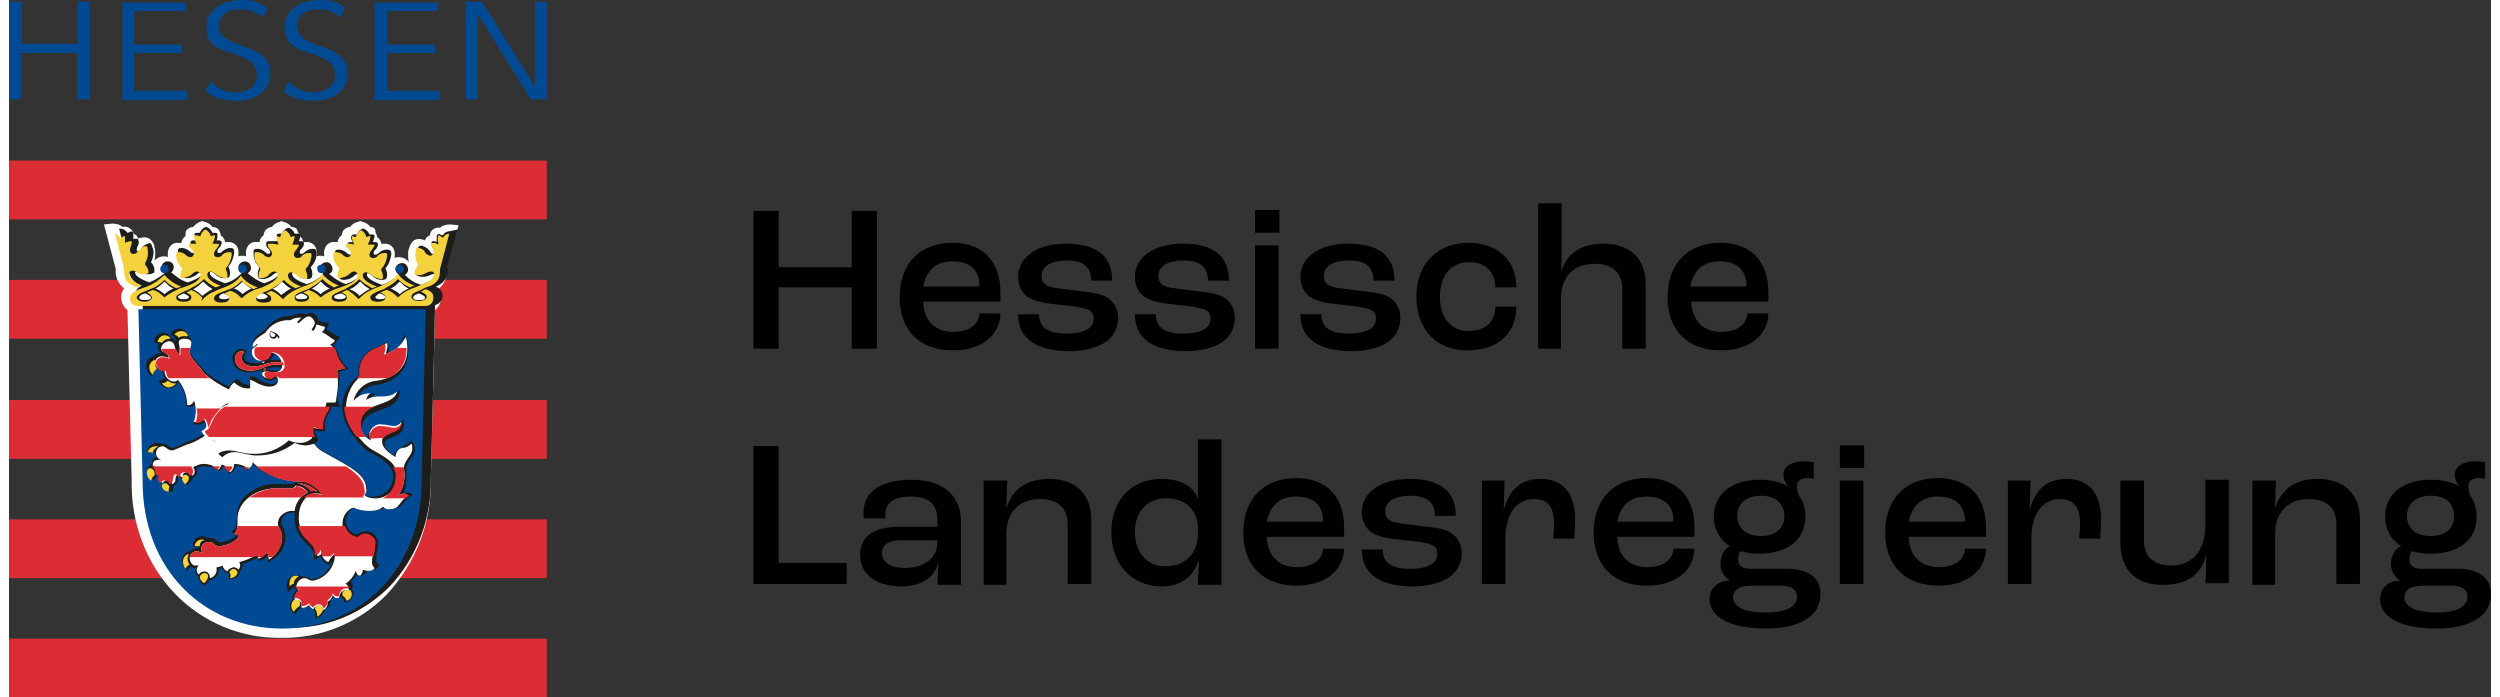 <?xml version="1.0" encoding="utf-8" standalone="no"?><!-- Generator: Adobe Illustrator 26.3.1, SVG Export Plug-In . SVG Version: 6.00 Build 0)  --><svg xmlns="http://www.w3.org/2000/svg" xmlns:xlink="http://www.w3.org/1999/xlink" height="106" id="Ebene_1" style="enable-background:new 0 0 295.4 83;" version="1.1" viewBox="0 0 295.4 83" width="380" x="0px" xml:space="preserve" y="0px">
<rect x="0" y="0" width="295.4" height="83" fill="#333333" stroke="none"/>
<style type="text/css">
	.st0{fill:#DC2D34;}
	.st1{fill:#FFFFFF;}
	.st2{fill:#1D1D1B;}
	.st3{fill:#004A94;}
	.st4{fill:#F3D23E;}
	.st5{fill:#E20917;}
	.st6{enable-background:new    ;}
</style>
<g id="Ebene_2_00000153705226390227789840000004994013232999666068_" transform="translate(0 0.011)">
	<g id="Ebene_1_00000122716970212071978690000017537239124516646296_">
		<path class="st0" d="M0,19.1v7h64v-7H0z" id="Pfad_2583"/>
		<path class="st0" d="M0,33.3v7l64,0v-7L0,33.3z" id="Pfad_2584"/>
		<path class="st0" d="M0,47.6v7h64v-7H0z" id="Pfad_2585"/>
		<path class="st0" d="M0,61.8v7h64v-7H0z" id="Pfad_2586"/>
		<path class="st0" d="M0,76v7h64v-7H0z" id="Pfad_2587"/>
		<path class="st1" d="M32.2,26.4c-0.4,0.1-0.7,0.3-0.9,0.6c-0.3,0-0.6,0.2-0.8,0.4c-0.1,0.2-0.2,0.4-0.2,0.6    c0,0,0,0,0,0c-0.3,0.2-0.4,0.4-0.5,0.8h-0.3c-0.7-0.1-1.2,0.4-1.3,1.1c0,0.1,0,0.2,0,0.3c0,0.1,0,0.2,0,0.3    c-0.3-0.1-0.6-0.1-0.9,0c0-0.1,0-0.2,0-0.3c0.1-0.7-0.3-1.3-1-1.4c-0.1,0-0.2,0-0.3,0h-0.3c0-0.3-0.2-0.6-0.5-0.8v0    c0-0.2-0.1-0.4-0.2-0.6c-0.2-0.3-0.5-0.4-0.8-0.4c-0.2-0.3-0.5-0.5-0.9-0.6l-0.3-0.1l-0.3,0.1c-0.3,0.1-0.6,0.4-0.8,0.6    c-0.3,0-0.6,0.2-0.8,0.4C21,27.6,21,27.8,21,28.1v0c-0.3,0.2-0.4,0.4-0.5,0.8h-0.3c-0.7-0.1-1.2,0.4-1.3,1.1c0,0.1,0,0.2,0,0.3    c0,0.1,0,0.2,0,0.3c-0.2-0.1-0.3-0.1-0.5-0.1c-0.4,0-0.8,0.2-1.1,0.5c0.1-0.3,0.1-0.6,0.1-0.9c0-0.2,0-0.5-0.1-0.7    c0-0.4-0.3-0.8-0.6-1c-0.3-0.2-0.7-0.2-1-0.1c-0.1,0-0.2,0-0.3,0.1c-0.1-0.2-0.2-0.4-0.4-0.5c-0.1,0-0.1-0.1-0.2-0.1    c0-0.2-0.2-0.5-0.4-0.6c-0.2-0.2-0.6-0.3-0.9-0.2c-0.3-0.3-0.8-0.4-1.2-0.4l-1,0.1l1.4,5.3c-0.1,0.9,0.3,1.8,1,2.3    c-0.6,0.8-0.4,2,0.4,2.6c0,0.9,0.5,20.3,0.5,20.3l0,0c-0.1,5,1.7,9.9,5.2,13.5c3.3,3.4,7.9,5.3,12.6,5.2c4.7,0.1,9.3-1.8,12.6-5.2    c3.4-3.7,5.3-8.5,5.2-13.6l0,0c0,0,0.5-19.2,0.5-20.2c0.5-0.4,0.7-0.9,0.7-1.5c0-0.4-0.1-0.7-0.3-1c0.7-0.6,1.1-1.4,1-2.3    c0-0.2,1.4-5.3,1.4-5.3l-1-0.1c-0.4,0-0.9,0.1-1.2,0.4c-0.5-0.1-1.1,0.2-1.2,0.8c0,0,0,0,0,0.1c-0.3,0.1-0.5,0.3-0.6,0.6    c-0.1,0-0.2-0.1-0.3-0.1c-0.3-0.1-0.7-0.1-1,0.1c-0.3,0.2-0.5,0.6-0.6,1c-0.1,0.2-0.1,0.5-0.1,0.7c0,0.3,0,0.6,0.1,0.9    c-0.3-0.4-0.7-0.6-1.2-0.6c-0.2,0-0.3,0-0.5,0.1c0-0.1,0-0.2,0-0.3c0.1-0.7-0.3-1.3-1-1.4c-0.1,0-0.2,0-0.3,0h-0.3    c0-0.3-0.2-0.6-0.5-0.8v0c0-0.2-0.1-0.4-0.2-0.6C43.7,27.2,43.3,27,43,27c-0.2-0.3-0.5-0.5-0.9-0.6l-0.3-0.1l-0.3,0.1    c-0.4,0.1-0.7,0.3-0.9,0.6c-0.3,0-0.6,0.2-0.8,0.4c-0.1,0.2-0.2,0.4-0.2,0.6c0,0,0,0,0,0c-0.3,0.2-0.4,0.4-0.5,0.8h-0.3    c-0.7-0.1-1.2,0.4-1.3,1.1c0,0.1,0,0.2,0,0.3v0.3c-0.3-0.1-0.6-0.1-0.9,0v-0.3c0.1-0.7-0.3-1.3-1-1.4c-0.1,0-0.2,0-0.3,0h-0.3    c0-0.3-0.2-0.6-0.5-0.8c0,0,0,0,0,0c0-0.2-0.1-0.4-0.2-0.6C34.3,27.2,34,27,33.6,27c-0.2-0.3-0.5-0.5-0.9-0.6l-0.3-0.1L32.2,26.4    L32.2,26.4z" id="Pfad_2588"/>
		<path class="st2" d="M52.5,27.5c-0.4,0-0.7,0.2-0.9,0.5c-0.1,0-0.2-0.1-0.3-0.1c-0.1-0.1-0.2-0.1-0.3,0    c-0.1,0.1-0.1,0.2-0.1,0.5v0.4l-0.2-0.1c-0.1,0-0.2,0-0.3,0c-0.1,0-0.1,0.1-0.1,0.2c0,0.2,0,0.5,0.2,0.7c0.1,0.1,0.1,0.3,0.1,0.5    c0,0.1-0.1,0.2-0.2,0.1c0,0,0,0,0,0c-0.2,0-0.2-0.2-0.3-0.3v0c-0.2-0.3-0.5-0.5-0.8-0.6c-0.1-0.1-0.3-0.1-0.5,0    c-0.1,0.1-0.2,0.3-0.2,0.5c0,0.2-0.1,0.3-0.1,0.5c0,0.4,0.1,0.9,0.3,1.2c-0.2,0.2-0.3,0.5-0.4,0.7c0,0.1,0,0.2,0,0.3    c0,0.2,0.1,0.3,0.5,0.4c0.4,0.1,0.9,0,1.3-0.2c0.2-0.1,0.3-0.1,0.5-0.1c0.1,0,0.1,0,0.1,0.1c0,0.4-0.7,0.8-1.7,1.2    c-0.8-0.2-1.4-0.6-2-1.2c0.4-0.2,0.5-0.6,0.3-1c-0.2-0.4-0.6-0.5-1-0.3s-0.5,0.6-0.3,1c0.1,0.1,0.2,0.2,0.3,0.3    c-0.6,0.5-1.3,1-2,1.2c-1.1-0.4-1.8-0.8-1.8-1.2c0-0.1,0-0.2,0.1-0.2c0,0,0,0,0,0c0.2,0.1,0.3,0.1,0.5,0.3    c0.3,0.3,0.7,0.5,1.2,0.5c0.4,0,0.6-0.1,0.6-0.6c0-0.3-0.1-0.6-0.2-0.8c0.4-0.4,0.6-1,0.7-1.6c0-0.5-0.1-0.6-0.6-0.6    c-0.3,0-0.7,0.2-0.9,0.4l0,0c-0.1,0.1-0.2,0.2-0.4,0.2c-0.2,0-0.2-0.1-0.2-0.2c0-0.2,0.1-0.3,0.2-0.4c0.2-0.2,0.3-0.4,0.3-0.6    c0-0.3-0.2-0.3-0.4-0.3h-0.2c0.1-0.2,0.1-0.4,0.2-0.6c0-0.1,0-0.1,0-0.2c-0.1-0.1-0.2-0.1-0.3-0.1c-0.1,0-0.2,0-0.3,0    c-0.1-0.3-0.4-0.6-0.7-0.7h-0.1c-0.3,0.1-0.6,0.4-0.7,0.7c-0.1,0-0.2,0-0.3,0c-0.1,0-0.2,0-0.3,0.1c0,0.1-0.1,0.1-0.1,0.2    c0,0.2,0.1,0.4,0.2,0.6h-0.2c-0.2,0-0.4,0-0.4,0.3c0,0.2,0.1,0.5,0.3,0.6c0.1,0.1,0.2,0.3,0.2,0.4c0,0.1-0.1,0.2-0.2,0.2    c0,0,0,0,0,0c-0.2,0-0.3-0.1-0.4-0.2l0,0c-0.2-0.2-0.6-0.4-0.9-0.4c-0.5,0-0.5,0.1-0.5,0.6c0,0.6,0.3,1.2,0.7,1.6    c-0.1,0.3-0.2,0.5-0.2,0.8c0,0.5,0.1,0.6,0.6,0.6c0.4,0,0.9-0.2,1.2-0.5c0.1-0.1,0.3-0.2,0.5-0.3c0.1,0,0.2,0.1,0.2,0.1    c0,0,0,0,0,0c0,0.4-0.7,0.8-1.7,1.2c-0.7-0.2-1.4-0.7-2-1.2c0.4-0.2,0.5-0.6,0.3-1c-0.2-0.4-0.6-0.5-1-0.3s-0.5,0.6-0.3,1    c0.1,0.1,0.2,0.2,0.3,0.3c-0.6,0.6-1.2,1-2,1.2c-1.1-0.4-1.7-0.8-1.7-1.2c0-0.1,0-0.2,0.1-0.2c0,0,0,0,0,0    c0.2,0.1,0.3,0.1,0.5,0.3c0.3,0.3,0.7,0.5,1.2,0.5c0.4,0,0.6-0.1,0.6-0.6c0-0.3-0.1-0.6-0.2-0.8c0.4-0.4,0.7-1,0.7-1.6    c0-0.5-0.1-0.6-0.5-0.6c-0.3,0-0.7,0.2-0.9,0.4l0,0c-0.1,0.1-0.2,0.2-0.4,0.2c-0.2,0-0.2-0.1-0.2-0.2c0-0.2,0.1-0.3,0.2-0.4    c0.2-0.2,0.3-0.4,0.3-0.6c0-0.3-0.2-0.3-0.4-0.3h-0.2c0.1-0.2,0.1-0.4,0.2-0.6c0-0.1,0-0.1-0.1-0.2c-0.1-0.1-0.2-0.1-0.3-0.1    c-0.1,0-0.2,0-0.3,0c-0.1-0.3-0.4-0.6-0.7-0.7h-0.1c-0.3,0.1-0.6,0.4-0.7,0.7c-0.1,0-0.2,0-0.3,0c-0.1,0-0.2,0-0.3,0.1    c0,0.1-0.1,0.1,0,0.2c0,0.2,0.1,0.4,0.1,0.6H31c-0.2,0-0.4,0-0.4,0.3c0,0.2,0.1,0.5,0.3,0.6c0.1,0.1,0.2,0.3,0.2,0.4    c0,0.1-0.1,0.2-0.2,0.2c0,0,0,0,0,0c-0.2,0-0.3-0.1-0.4-0.2l0,0c-0.2-0.2-0.6-0.4-0.9-0.4c-0.5,0-0.5,0.1-0.5,0.6    c0,0.6,0.3,1.2,0.7,1.6c-0.1,0.3-0.2,0.5-0.2,0.8c0,0.5,0.1,0.6,0.6,0.6c0.4,0,0.9-0.2,1.2-0.5c0.1-0.1,0.3-0.2,0.5-0.3    c0.1,0,0.2,0.1,0.2,0.1c0,0,0,0,0,0c0,0.4-0.6,0.8-1.7,1.2c-0.7-0.2-1.4-0.7-2-1.2c0.4-0.2,0.5-0.6,0.3-1c-0.2-0.4-0.6-0.5-1-0.3    c-0.4,0.2-0.5,0.6-0.3,1c0.1,0.1,0.2,0.2,0.3,0.3c-0.6,0.6-1.2,1-2,1.2c-1.1-0.4-1.8-0.8-1.8-1.2c0-0.1,0.1-0.2,0.1-0.2    c0,0,0,0,0,0c0.2,0.1,0.3,0.1,0.5,0.3c0.3,0.3,0.7,0.5,1.2,0.5c0.4,0,0.6-0.1,0.6-0.6c0-0.3-0.1-0.6-0.2-0.8    c0.4-0.4,0.6-1,0.7-1.6c0-0.5-0.1-0.6-0.5-0.6c-0.3,0-0.7,0.2-0.9,0.4l0,0c-0.1,0.1-0.2,0.2-0.4,0.2c-0.2,0-0.2-0.1-0.2-0.2    c0-0.2,0.1-0.3,0.2-0.4c0.2-0.2,0.3-0.4,0.3-0.6c0-0.3-0.2-0.3-0.4-0.3h-0.2c0.1-0.2,0.1-0.4,0.1-0.6c0-0.1,0-0.1,0-0.2    c-0.1-0.1-0.2-0.1-0.3-0.1c-0.1,0-0.2,0-0.3,0c-0.1-0.3-0.4-0.6-0.7-0.7h-0.1c-0.3,0.1-0.6,0.4-0.7,0.7c-0.1,0-0.2,0-0.3,0    c-0.1,0-0.2,0-0.3,0.1c0,0.1-0.1,0.1,0,0.2c0,0.2,0.1,0.4,0.1,0.6h-0.2c-0.2,0-0.4,0-0.4,0.3c0,0.2,0.1,0.5,0.3,0.6    c0.1,0.1,0.2,0.3,0.2,0.4c0,0.1-0.1,0.2-0.2,0.2c0,0,0,0,0,0c-0.2,0-0.3-0.1-0.4-0.2l0,0c-0.2-0.2-0.6-0.4-0.9-0.4    c-0.5,0-0.5,0.1-0.5,0.6c0,0.6,0.3,1.2,0.7,1.6c-0.1,0.3-0.2,0.5-0.2,0.8c0,0.5,0.1,0.6,0.6,0.6c0.4,0,0.9-0.2,1.2-0.5    c0.1-0.1,0.3-0.2,0.5-0.3c0.1,0,0.2,0.1,0.2,0.1c0,0,0,0,0,0c0,0.4-0.7,0.8-1.8,1.2c-0.8-0.2-1.4-0.7-2-1.2c0.3-0.2,0.4-0.7,0.2-1    c-0.2-0.3-0.7-0.4-1-0.2c-0.2,0.1-0.3,0.3-0.3,0.5c0,0.3,0.2,0.5,0.4,0.7c-0.5,0.5-1.2,0.9-1.9,1.2c-1.1-0.4-1.7-0.8-1.7-1.2    c0-0.1,0-0.1,0.1-0.1c0.2,0,0.4,0.1,0.5,0.1c0.4,0.2,0.8,0.3,1.3,0.2c0.2-0.1,0.3-0.1,0.4-0.2c0-0.1,0-0.1,0-0.2    c0-0.1,0-0.2,0-0.3c-0.1-0.3-0.2-0.5-0.4-0.7c0.2-0.4,0.3-0.8,0.3-1.2c0-0.2,0-0.3-0.1-0.5c-0.1-0.2-0.1-0.4-0.2-0.5    c-0.1-0.1-0.3-0.1-0.4,0c-0.3,0.1-0.6,0.3-0.8,0.6v0c-0.1,0.1-0.2,0.3-0.3,0.3c-0.1,0-0.2,0-0.2-0.1c0-0.2,0-0.3,0.1-0.5    c0.1-0.2,0.2-0.4,0.1-0.7c0-0.1-0.1-0.2-0.1-0.2c-0.1,0-0.2,0-0.3,0c-0.1,0-0.2,0-0.2,0.1c0-0.1,0-0.2,0-0.4c0-0.3,0-0.4-0.1-0.5    c-0.1-0.1-0.2-0.1-0.3,0c-0.1,0-0.2,0.1-0.3,0.1c-0.2-0.3-0.5-0.5-0.9-0.5h-0.1l1.2,4.5c-0.2,0.9,0.4,1.9,1.3,2.2l0.2,0.1    c-0.5,0.2-0.8,0.6-0.8,1.1c0,0.5,0.4,1,0.9,1.1c0.1,2.9,0.5,20.7,0.5,20.7c-0.1,4.8,1.6,9.4,4.9,12.9c3.2,3.2,7.5,5,12,4.9    c4.5,0.1,8.8-1.7,12-4.9c3.3-3.5,5-8.2,4.9-12.9c0,0,0.5-18.9,0.5-20.6c0.5-0.1,0.9-0.6,0.9-1.1c0-0.5-0.3-0.9-0.8-1.1l0.2-0.1    c0.9-0.4,1.4-1.3,1.2-2.2l1.2-4.5L52.5,27.5z M48.8,34.9c0.4,0.2,0.7,0.3,0.7,0.5s0,0.3-0.7,0.3c-0.3,0-0.7,0-0.7-0.3    S48.6,35,48.8,34.9z M45.5,34.3c0.4-0.2,0.7-0.5,1-0.8c0.3,0.3,0.6,0.6,1,0.8h0.1c-0.4,0.2-0.8,0.4-1.1,0.7    c-0.3-0.3-0.7-0.5-1.1-0.7L45.5,34.3L45.5,34.3z M44.1,34.9c0.3,0.1,0.7,0.3,0.7,0.4s0,0.3-0.6,0.3s-0.6-0.2-0.6-0.3    C43.7,35.2,43.9,35,44.1,34.9z M40.8,34.3c0.4-0.2,0.7-0.5,1-0.8c0.3,0.3,0.6,0.6,1,0.8l0.1,0.1c-0.4,0.2-0.8,0.5-1.2,0.8    c-0.3-0.4-0.7-0.6-1.2-0.8L40.8,34.3L40.8,34.3z M39.5,34.9c0.3,0.1,0.6,0.3,0.6,0.4s-0.2,0.3-0.7,0.3s-0.7-0.1-0.7-0.3    S39.2,35,39.5,34.9z M36.1,34.3c0.4-0.2,0.7-0.5,1-0.8c0.3,0.3,0.6,0.6,1,0.8h0.1c-0.4,0.2-0.8,0.4-1.1,0.7    c-0.3-0.3-0.7-0.5-1.1-0.7L36.1,34.3L36.1,34.3z M34.8,34.9c0.3,0.1,0.7,0.3,0.7,0.4s0,0.3-0.7,0.3s-0.7-0.2-0.7-0.3    S34.5,35,34.8,34.9z M31.5,34.3c0.4-0.2,0.7-0.5,1-0.8c0.3,0.3,0.6,0.6,1,0.8l0.1,0c-0.4,0.2-0.8,0.5-1.2,0.8    c-0.3-0.3-0.7-0.6-1.1-0.8L31.5,34.3L31.5,34.3z M30.2,34.9c0.3,0.1,0.6,0.3,0.6,0.4s-0.4,0.3-0.7,0.3s-0.7,0-0.7-0.3    S29.9,35,30.2,34.9z M26.8,34.3c0.4-0.2,0.7-0.5,1-0.8c0.3,0.3,0.6,0.6,1,0.8h0.1c-0.4,0.2-0.8,0.4-1.1,0.7    c-0.3-0.3-0.7-0.6-1.1-0.7L26.8,34.3L26.8,34.3z M25.5,34.9c0.3,0.1,0.7,0.3,0.7,0.4s0,0.3-0.6,0.3s-0.6-0.2-0.6-0.3    S25.2,35,25.5,34.9z M22.1,34.3c0.4-0.2,0.7-0.5,1-0.8c0.3,0.3,0.6,0.6,1,0.8l0.1,0.1c-0.4,0.2-0.8,0.5-1.2,0.8    c-0.3-0.3-0.7-0.6-1.1-0.8C22,34.4,22.1,34.3,22.1,34.3z M20.8,34.9c0.2,0.1,0.6,0.3,0.6,0.4s0,0.3-0.6,0.3s-0.7-0.2-0.7-0.3    S20.6,35,20.8,34.9z M17.5,34.3c0.4-0.2,0.7-0.5,1-0.8c0.3,0.3,0.6,0.6,1,0.8l0.1,0c-0.4,0.2-0.8,0.4-1.1,0.7    c-0.3-0.3-0.7-0.5-1.1-0.7L17.5,34.3L17.5,34.3z M16.2,34.9c0.2,0.1,0.7,0.3,0.7,0.5s-0.2,0.3-0.7,0.3s-0.7-0.1-0.7-0.3    S15.8,35,16.2,34.9z" id="Pfad_2589"/>
		<path class="st3" d="M43.5,54.1l-0.6-0.3c-1.3-0.8-3.2-3.3-3.2-5.1v-0.3h-1.3c-0.1,0.4-0.3,0.7-0.5,1    c-0.2,0.4-0.4,0.9-0.3,1.4c0,0.1,0,0.2,0,0.3v0.2l-0.2,0c-0.3,0.1-0.7,0-1-0.1c0,0.3,0.1,0.6,0.3,0.9l0.1,0.2l-0.1,0.2    c-0.1,0.1-0.2,0.3-0.4,0.3c0.2,0.3,0.5,0.5,0.8,0.7c0.6,0.4,1.3,0.8,1.9,1.1c1.9,1.1,3.6,2,3.6,3.6c0,0.2-0.1,0.5-0.2,0.7    c0.3,0.2,0.6,0.2,0.9,0.2c1.3,0,2.4-1,2.4-2.3c0-0.1,0-0.1,0-0.2C45.7,55.4,44.5,54.7,43.5,54.1L43.5,54.1z" id="Pfad_2590"/>
		<path class="st3" d="M32.5,42.9c-0.1-0.1-0.2-0.3-0.3-0.4c-0.2-0.2-0.5-0.3-0.7-0.4c0,0.2-0.1,0.4-0.3,0.6    c-0.1,0.1-0.1,0.2-0.2,0.2c0.3-0.1,0.5-0.1,0.8-0.1L32.5,42.9L32.5,42.9z" id="Pfad_2591"/>
		<path class="st3" d="M15.4,36.8l0.5,20.5c0,10.5,7.3,17.5,16.6,17.5s16.6-7,16.6-17.5l0.5-20.5L15.4,36.8z     M47.3,56.1v0.8c0,0.6-0.1,1.1-0.3,1.7c0.3,0,0.5,0,0.8,0.1l0.3,0.2L47.8,59c-0.3,0.2-0.5,0.5-0.8,0.8l-0.2,0.2    c-0.3,0.4-0.8,0.6-1.4,0.6c-0.2,0-0.5-0.1-0.7-0.2c-0.5,0.3-1,0.4-1.6,0.4c-0.7,0-1.3-0.1-1.9-0.4c-0.7,0.2-1.1,0.9-1.1,1.6    c0,0.8,0.6,1.5,1.3,1.6c0.3-0.2,0.7-0.4,1.1-0.4c0.8,0,1.5,0.7,1.4,1.6c0,0,0,0,0,0c0,0.3,0,0.6-0.1,0.9c-0.1,0.3-0.1,0.6-0.1,0.9    c0,0.2,0.1,0.3,0.2,0.5l0.2,0.1L44,67.4c-0.3,0.4-0.9,0.6-1.4,0.4c0,0.2-0.2,0.5-0.4,0.6l-0.1,0.1H42c-0.2,0-0.4-0.1-0.5-0.3    c-0.2,0.4-0.5,0.7-0.8,1c0.1,0.1,0.2,0.3,0.2,0.5c0,0.1,0,0.3-0.1,0.4c0.1,0.1,0.2,0.3,0.2,0.5c-0.1,0.5-0.4,0.9-0.9,1.1H40    l-0.1-0.2c-0.1-0.2-0.2-0.4-0.4-0.5c-0.2,0.1-0.5,0-0.7-0.2c-0.1,0.2-0.3,0.4-0.5,0.5v0.1c0,0.2-0.1,0.4-0.1,0.5    c-0.1,0.3-0.3,0.5-0.6,0.6c-0.1,0.4-0.4,0.8-0.8,1l-0.3,0.2v-0.4c0-0.3-0.1-0.6-0.3-0.9c-0.2-0.1-0.3-0.2-0.4-0.3    c-0.3,0.2-0.6,0.2-0.9,0.2c-0.3,0.1-0.5,0.3-0.7,0.6L34,73.1L33.9,73c-0.5-0.4-0.6-1-0.3-1.5c0.1-0.1,0.1-0.2,0.2-0.2    c-0.1-0.4,0.1-0.8,0.4-1c-0.1-0.1-0.2-0.3-0.2-0.4c-0.1,0-0.3,0.1-0.4,0.2l-0.4,0.4l-0.1-0.5c-0.1-0.4,0-0.9,0.3-1.2    c0.4-0.4,0.9-0.4,1.4-0.2c0.1,0,0.2,0,0.3,0c0.2,0,0.4,0.1,0.6,0.2c0.1,0.1,0.3,0.1,0.5,0.1c0.6-0.1,1.2-0.4,1.6-0.9    c0.3-0.4,0.6-0.8,0.7-1.3c-0.1,0.1-0.2,0.3-0.3,0.4l-0.1,0.2L38,67.2c-0.4-0.2-0.8-0.5-0.9-1c-0.2,0.1-0.3,0.2-0.5,0.3l-0.3,0.1    v-0.3c0-0.7-0.1-0.8-0.8-1.5l-0.3-0.3c-0.8-0.8-1.3-1.9-1.2-3.1V61h-0.4c-0.7,0-1.2,0.5-1.2,1.2c0,0.2,0.1,0.3,0.2,0.5    c0.2,0.4,0.3,0.8,0.3,1.3c0,1.1-0.7,2.2-1.7,2.7L30.8,67v-0.5c0-0.1,0-0.3,0-0.4c-0.2,0.3-0.5,0.5-0.9,0.6l-0.2,0.1l-0.2-0.4    c-0.5,0.3-1.1,0.5-1.7,0.7v0.1c0,0.3-0.1,0.6-0.3,0.8l0,0c-0.1,0.5-0.5,0.9-1,0.9h-0.4l0.1-0.3c0-0.2,0-0.3-0.2-0.4    c-0.3-0.1-0.5-0.3-0.7-0.6c-0.1,0-0.2,0.1-0.3,0.1c0,0.3-0.1,0.6-0.3,0.9c-0.2,0.2-0.5,0.4-0.8,0.4c-0.1,0.2-0.3,0.4-0.5,0.6    l-0.1,0.1l-0.1-0.1c-0.4-0.2-0.6-0.6-0.7-1l0,0c-0.1-0.1-0.2-0.3-0.3-0.4c0-0.1,0-0.2,0-0.2c0-0.1,0-0.3,0.1-0.4h-0.1    c-0.2,0-0.4-0.1-0.5-0.2c-0.2,0.1-0.3,0.2-0.4,0.4L21.2,68l-0.2-0.3c-0.2-0.3-0.4-0.6-0.4-1c0-0.6,0.4-1.1,1-1.1    c0.2-0.2,0.5-0.4,0.8-0.4c0.1,0,0.2,0,0.3,0l0,0c-0.2-0.1-0.3-0.1-0.5-0.1h-0.3v-0.3c0-0.5,0.5-1,1-1c0.3,0,0.5,0.1,0.7,0.2    c0.1,0,0.2,0,0.3,0c0.3,0,0.6,0.1,0.8,0.3c0.1,0.1,0.2,0.2,0.4,0.2c0.7,0,1.4-0.3,2-0.8c-0.1,0-0.3-0.1-0.4-0.2l-0.2-0.2l0.2-0.2    c0.3-0.3,0.4-0.5,0.4-1.7c0-1.1,0.6-2.1,1.4-2.7c1-0.8,2.3-1.2,3.5-1.1h1.7c0,0,0.1,0,0.4-0.3c-1.9-0.1-3.7-0.8-5.1-2.1    c-0.1,0.3-0.3,0.5-0.5,0.6L28.4,56l-0.1-0.1c-0.4-0.3-0.8-0.4-1.3-0.5c-0.1,0.4-0.3,0.7-0.6,0.9l-0.2,0.1l-0.2-0.3    c-0.1-0.2-0.3-0.4-0.5-0.6c-0.1,0.2-0.2,0.4-0.4,0.5l-0.1,0.1l-0.2-0.2c-0.5-0.3-1-0.4-1.6-0.4c-0.3,0-0.6,0.1-0.9,0.2    c0,0.1,0.1,0.2,0.1,0.4l0,0c0,0.2-0.1,0.5-0.3,0.6c-0.1,0.1-0.1,0.1-0.2,0.1c-0.1,0.3-0.3,0.6-0.6,0.8l-0.2,0.1l-0.1-0.2    c-0.1-0.2-0.2-0.3-0.3-0.5c-0.2,0-0.4-0.2-0.5-0.3c-0.1,0.1-0.1,0.3-0.1,0.4c0,0.3-0.2,0.6-0.5,0.7c-0.1,0.2-0.1,0.3-0.1,0.5v0.2    h-0.2c-0.3,0-0.5-0.1-0.7-0.3c-0.2-0.2-0.3-0.4-0.3-0.6v0c-0.2-0.2-0.4-0.5-0.3-0.8c0-0.1,0-0.2,0-0.2l-0.1-0.1h-0.1    c-0.2,0.1-0.3,0.2-0.4,0.4l-0.1,0.3l-0.3-0.3c-0.3-0.2-0.5-0.6-0.5-0.9c0-0.4,0.2-0.7,0.5-0.8c0,0,0,0,0-0.1c0-0.2,0-0.3,0.1-0.4    c0.1-0.2,0.3-0.3,0.5-0.3c-0.1-0.1-0.2-0.3-0.2-0.5c-0.2-0.1-0.4-0.1-0.6-0.1h-0.4l0.1-0.3c0.2-0.5,0.6-0.8,1.1-0.8    c0.2,0,0.4,0,0.6,0.1c0.1,0,0.1,0,0.2,0c0.2,0,0.5,0.1,0.6,0.3c0.1,0.1,0.3,0.2,0.5,0.2c0.3-0.1,0.7-0.2,1-0.4    c0.3-0.2,0.7-0.3,1-0.4c0.7-0.3,1.3-0.6,1.9-1c0-0.1-0.1-0.2-0.1-0.3L23,51.3l0.2-0.1c0.1,0,0.2-0.1,0.3-0.2    c0-0.3-0.1-0.5-0.2-0.8c-0.3,0.3-0.7,0.4-1.1,0.3h-0.3l0.1-0.3c0.2-0.4,0.2-0.8,0.2-1.3c0-0.2,0-0.5-0.1-0.7    c-0.2,0.2-0.4,0.2-0.7,0.2h-0.3v-0.2c0-1-0.3-1.9-0.9-2.7h-0.1c-0.2,0.4-0.6,0.7-1.1,0.7c-0.4,0-0.8-0.2-1-0.6l-0.2-0.3l0.3-0.1    c0.2,0,0.3-0.1,0.5-0.2c-0.2-0.2-0.3-0.5-0.3-0.8c-0.2,0-0.5-0.2-0.7-0.3c-0.2,0.1-0.4,0.3-0.4,0.5l-0.2,0.4l-0.3-0.3    c-0.2-0.3-0.4-0.6-0.4-1c0-0.6,0.4-1,0.9-1.1c0.2-0.3,0.5-0.4,0.9-0.4h0.1c-0.3-0.1-0.5-0.4-0.5-0.8c0-0.1,0-0.2,0.1-0.3    c-0.1-0.1-0.2-0.1-0.3-0.1h-0.2v-0.2c0-0.5,0.5-1,1-1c0.4,0,0.8,0.2,1,0.6c0.1,0,0.2,0.1,0.3,0.2c0.1,0.1,0.2,0.2,0.2,0.4    c0-0.1,0-0.1,0-0.2v-0.1c0-0.1,0-0.1,0-0.2c-0.1-0.2-0.3-0.3-0.4-0.4l-0.2-0.1l0.1-0.2c0.2-0.3,0.6-0.5,1-0.5c0.5,0,0.9,0.4,1,0.9    c0.3,0.1,0.4,0.4,0.4,0.6c0,0.2,0,0.5-0.1,0.7c0,0.1-0.1,0.3-0.1,0.4c0,0.3,0.3,0.7,0.7,1.2c0.3,0.4,0.7,0.8,1,1.2    c0.9,0.8,1.9,1.4,3,1.9c0.2-0.3,0.4-0.6,0.7-0.8l0.2-0.1l0.2,0.1c0.4,0.4,0.9,0.6,1.4,0.6v-1H29c0.2,0,0.5,0.1,0.6,0.3    c0.5,0.3,1,0.5,1.6,0.6c0.3,0,0.7-0.1,0.7-0.4S31.9,45,31.8,45s-0.3,0.3-0.7,0.3c-0.5,0-0.9-0.3-1-0.8c0-0.1,0-0.2,0-0.2    c0-0.1,0-0.2,0-0.3c-0.5,0.2-1,0.3-1.5,0.3c-1,0.1-1.9-0.5-2-1.5c0,0,0-0.1,0-0.1c-0.1-0.6,0.4-1.1,1-1.2c0,0,0,0,0,0    c0.2,0,0.3,0.1,0.5,0.2l0.2,0.1l-0.1,0.1c-0.1,0.2-0.2,0.4-0.2,0.6c0,0.4,0.4,0.7,1.3,0.7c0.3,0,0.5,0,0.8-0.1c0,0,0-0.1-0.1-0.2    h-0.1c-0.5-0.2-0.9-0.6-0.9-1.1c0-0.2,0-0.3,0.1-0.5c-0.1-0.1-0.1-0.3-0.1-0.4c0-0.7,1.1-1.4,1.5-1.7c0.7-1,1.8-1.7,3.1-1.6    c0.3-0.2,0.7-0.3,1.1-0.3c0.2,0,0.4,0,0.6,0.1c0.2-0.1,0.5-0.2,0.7-0.2c0.4,0.1,0.8,0.5,0.8,0.9c0.3,0.2,0.7,0.3,1,0.3h0.3    l-0.1,0.3c-0.1,0.2-0.1,0.3-0.2,0.5c0.2,0.1,0.3,0.2,0.5,0.3c0.2,0.2,0.5,0.3,0.8,0.5l0.3,0.1L39,40.6c-0.1,0.2-0.2,0.3-0.4,0.4    c0.3,0.4,0.5,0.8,0.6,1.2c0.2,0.5,0.5,1,0.9,1.4l0.3,0.3L40,44c-0.2,0.1-0.5,0.2-0.7,0.2c0,0.2,0.1,0.5,0,0.8    c0,0.7-0.1,1.5-0.2,2.2c0,0.1,0,0.1,0,0.2c0,0.2,0.1,0.5,0.2,0.7l0.3,0.4c0.1-1.5,0.8-2.9,2-3.8c-0.2-1.5,0.7-2.9,2.1-3.4h0.1    c0.2-0.1,0.4-0.2,0.6-0.3l0.6-0.3l0.1,0.3c0.1,0.2,0.1,0.4,0.1,0.6c0,0.1,0,0.3,0,0.4c0.8-0.3,1.4-0.9,1.7-1.7l0.2-0.6l0.2,0.6    c0.2,0.5,0.3,1.1,0.2,1.6c0,1.6-1,3.5-3.8,3.9c-0.9,0.1-1.8,0.6-2.2,1.5c0.4-0.2,0.9-0.4,1.4-0.4l0.8-0.1l-0.6,0.5l0,0    c0.3-0.1,0.7-0.1,1.1,0c0.6,0,1.3-0.1,1.8-0.5l0.6-0.4l-0.2,0.7c-0.2,1-1.2,1.3-2.2,1.7c-1.1,0.4-2.2,0.8-2.2,2.2    c0,0.6,0.3,1.1,0.7,1.4v-0.4c0.1-0.8,0.8-1.4,1.6-1.3c0.3,0,0.6,0.1,0.9,0.1c0.2,0.1,0.4,0.1,0.6,0.1c0.3,0,0.6-0.1,0.7-0.4    l0.5-0.7v0.8c0,0.8-0.7,1.2-1.3,1.4s-1,0.4-1,0.8c0,0.6,0.6,1,1.1,1.4c0.1-0.4,0.5-0.7,0.9-0.9L47,53c0.3-0.1,0.5-0.2,0.7-0.4    l0.2-0.2l0.2,0.3c0.1,0.2,0.2,0.5,0.2,0.7c0,0.4-0.2,0.8-0.5,1.2c-0.3,0.3-0.4,0.7-0.5,1.1L47.3,56.1L47.3,56.1z" id="Pfad_2592"/>
		<path class="st3" d="M30.8,44c0.4,0,0.6,0.1,0.9,0.1s0.7,0,0.8-0.3c-0.3-0.1-0.6-0.1-0.9-0.1c-0.3,0-0.7,0.1-1,0.2    C30.7,43.9,30.7,44,30.8,44L30.8,44z" id="Pfad_2593"/>
		<path class="st1" d="M46.3,59c0.7-1,0.9-2.2,0.7-3.3c0-0.9,1-1.5,1-2.3c0-0.2,0-0.4-0.1-0.6    c-0.3,0.3-0.7,0.5-1.1,0.5c-0.5,0.1-0.8,0.6-0.8,1.1c-0.6-0.4-1.6-1-1.6-1.9c0-1.3,2.3-0.9,2.3-2.3c-0.2,0.3-0.5,0.5-0.9,0.5    c-0.4,0-0.9-0.2-1.5-0.2c-0.6-0.1-1.2,0.4-1.4,1c0,0.3,0,0.6,0.2,0.9c-0.8-0.3-1.3-1.1-1.3-1.9c0-2.8,3.9-2,4.4-3.9    c-1.4,1.1-2.4,0.1-3.7,1c0.1-0.3,0.2-0.6,0.5-0.8c-0.8,0-1.5,0.3-2,0.9c0.3-1.3,1.4-2.3,2.8-2.4c2.5-0.4,3.6-1.9,3.6-3.7    c0-0.5,0-1-0.2-1.5c-0.5,1-1.3,1.7-2.4,2c0.2-0.4,0.3-0.9,0.2-1.3c-0.2,0.1-0.7,0.4-0.9,0.5c-1.4,0.5-2.2,1.9-2,3.3    c-1.3,0.9-2,2.4-2,4c0,1.8,1.9,4.2,3.1,4.9s3,1.5,3,3.1c0.1,1.4-1.1,2.7-2.5,2.7c-0.1,0-0.1,0-0.2,0c-0.4,0-0.9-0.1-1.2-0.4    c0.2-0.2,0.3-0.5,0.2-0.8c0-1.9-2.9-3-5.4-4.5c-0.3-0.2-0.6-0.5-0.8-0.8c-0.3,0.1-0.7,0.2-1,0.2c-0.4,0-0.9-0.1-1.3-0.3    c-1.3,1-2.8,1.5-4.5,1.5c-1.1,0-1.8-0.4-2.7-0.4c-0.5,0-1,0.2-1.4,0.6c-0.6-0.3-0.9-1.1-0.6-1.8c-0.5-0.1-1-0.4-1.4-0.8    c-0.6,0.4-1.3,0.8-1.9,1c-0.5,0.1-1.8,0.8-2.1,0.8c-0.5,0-0.8-0.5-1.1-0.5c-0.5,0-0.8,0.4-0.8,0.8c0,0.4,0.2,0.7,0.6,0.8    c-0.8,0-1,0.2-1,0.7c0.4,0.1,0.7,0.6,0.6,1c0.1,0.1,0.2,0.2,0.4,0.1c0,0.2-0.2,0.7,0.2,1c0.1-0.2,0.3-0.4,0.6-0.3    c0.2,0,0.5,0.2,0.5,0.4c0.2,0,0.3-0.2,0.4-0.4c0-0.5,0.2-0.8,0.4-0.8c0.1,0.2,0.3,0.4,0.5,0.4c-0.1-0.3,0.1-0.6,0.4-0.6    c0,0,0.1,0,0.1,0c0.3,0,0.5,0.1,0.6,0.4c0.2-0.1,0.3-0.3,0.3-0.5c0-0.2-0.1-0.4-0.2-0.5c0.4-0.2,0.8-0.4,1.2-0.4    c0.7,0,1.3,0.2,1.8,0.7c0.2-0.1,0.3-0.4,0.4-0.6c0.4,0,0.7,0.4,1,0.9c0.3-0.2,0.5-0.6,0.5-1c0.6,0,1.2,0.2,1.7,0.6    c0.3-0.2,0.5-0.5,0.5-0.8c1.5,1.5,3.5,2.3,5.7,2.3c1.1,0,2.2,0.6,2.8,1.6c-0.3-0.1-0.7-0.2-1-0.2c-1.1,0-2,1.3-2,2.7    c-0.1,1,0.3,2,1.1,2.8c0.9,0.9,1.1,1,1.1,2c0.3-0.1,0.6-0.3,0.7-0.7C37,66,37.4,66.6,38,66.9c0.2-0.4,0.4-0.7,0.8-1    c0,1.6-1.1,2.9-2.6,3.2c-0.6,0-0.6-0.3-1-0.3c-0.5,0-0.9,0.4-1,0.9c0,0.3,0.2,0.5,0.4,0.7c-0.4,0.1-0.7,0.6-0.6,1    c0.4-0.1,0.8,0.2,0.8,0.5c0,0.1,0,0.3,0,0.4c0.3,0.1,0.7-0.1,0.9-0.3c0.1,0.2,0.3,0.4,0.5,0.5c0.1-0.2,0.4-0.4,0.6-0.4    c0.3,0,0.6,0.2,0.6,0.5c0.4-0.2,0.6-0.6,0.5-1c0.3-0.1,0.6-0.5,0.6-0.8c0.2,0.3,0.5,0.5,0.8,0.3c0-0.4,0.3-0.8,0.7-0.9    c0.1,0,0.3,0,0.4,0.1c0.1-0.3,0-0.6-0.3-0.8c0,0,0,0-0.1,0c0.6-0.4,1-0.9,1.3-1.6c0,0.3,0.2,0.6,0.5,0.6c0.2-0.2,0.3-0.4,0.3-0.7    c0.6,0.2,1.2,0.2,1.4-0.2c-0.2-0.2-0.3-0.4-0.3-0.7c0-0.8,0.3-1.1,0.3-1.8c0-0.7-0.5-1.3-1.2-1.3c-0.4,0-0.7,0.1-1,0.4    c-1-0.1-1.7-1-1.6-2c0-0.8,0.6-1.6,1.3-1.8c0.6,0.3,1.3,0.4,1.9,0.4c0.6,0,1.2-0.1,1.6-0.5c0.2,0.2,0.4,0.3,0.7,0.3    c0.5,0,0.9-0.1,1.2-0.5c0.3-0.4,0.6-0.8,1-1.1C47.2,58.6,46.7,58.7,46.3,59L46.3,59z" id="Pfad_2594"/>
		<path class="st1" d="M24.1,49.9c0.4-0.9,1.2-1.7,2.2-2c-0.1-0.3-0.1-0.6-0.1-0.9c0-0.2,0-0.4,0.1-0.6    c-1.1-0.5-2.2-1.2-3.1-2c-0.9-1.3-1.7-1.8-1.7-2.5c0-0.3,0.2-0.7,0.2-1.1s-0.5-0.5-0.8-0.5s-0.7,0.1-0.7,0.4    c0,0.3,0.1,0.5,0.1,0.7c0,0.2,0,0.5,0,0.8c-0.3-0.3-0.5-0.6-0.6-1c0-0.3-0.3-0.6-0.6-0.6c0,0,0,0-0.1,0c-0.5,0.1-0.8,0.4-0.9,0.8    c0,0.4,0.3,0.5,0.5,0.6c0.2,0.1,0.4,0.3,0.4,0.6c-0.2-0.1-0.5-0.2-0.8-0.2c-0.4,0-0.7,0.2-0.8,0.6c0,0,0,0.1,0,0.1    c0,0.5,0.4,1,1,1c0,0,0.1,0,0.1,0c0,0.7,0.5,1.3,1.2,1.3c0,0,0,0,0,0c0.2,0,0.3-0.1,0.4-0.2c0.7,0.8,1.1,1.9,1.1,3    c0.4,0.1,0.7-0.2,0.8-0.5c0,0,0-0.1,0-0.1c0.3,0.8,0.3,1.8,0,2.6c0.4,0.1,0.9-0.1,1.1-0.5c0.2,0.3,0.4,0.7,0.4,1.1    C23.8,50.5,24,50.2,24.1,49.9L24.1,49.9z" id="Pfad_2595"/>
		<path class="st1" d="M36.7,58.5c-0.6-0.6-1.5-1-2.4-1l0,0c0.6,0.1,1.2,0.4,1.6,0.9C36.1,58.4,36.4,58.4,36.7,58.5    L36.7,58.5z" id="Pfad_2596"/>
		<path class="st1" d="M34.1,57.8L34.1,57.8c-0.1,0.2-0.3,0.3-0.5,0.3h-1.7c-2.7,0-4.7,1.7-4.7,3.6    c0,1.2,0,1.4-0.4,1.8c0.2,0.1,0.4,0.2,0.6,0.2C27,64.7,25.4,65,25,65c-0.6,0-0.6-0.5-1.2-0.5c-0.4,0-0.9,0.2-0.9,0.7    c0,0.2,0,0.4,0.1,0.6c-0.2-0.1-0.5-0.2-0.7-0.2c-0.4,0-0.8,0.4-0.8,0.8c0,0.4,0.3,0.9,0.6,0.9c0.2,0,0.4,0,0.5-0.1    c-0.3,0.4-0.4,0.8,0,1.2c0.1-0.3,0.4-0.4,0.7-0.4c0.3,0,0.6,0.3,0.6,0.7c0,0,0,0.1,0,0.1c0.5-0.1,0.9-0.6,0.8-1.2c0,0,0-0.1,0-0.1    c0.3,0,0.5-0.1,0.7-0.2c0.1,0.3,0.3,0.6,0.6,0.7c0.1-0.3,0.4-0.4,0.7-0.5c0.2,0,0.5,0.1,0.6,0.3c0.2-0.2,0.3-0.6,0.1-0.9    c0.7-0.2,1.5-0.5,2.1-0.9l0.2,0.5c0.4-0.2,0.8-0.5,1-0.8c0.2,0.3,0.2,0.6,0.2,0.9c0.9-0.5,1.5-1.5,1.6-2.5c0-1.1-0.5-1.1-0.5-1.8    c0-0.8,0.7-1.4,1.5-1.5H34c0.1-1,0.7-1.8,1.6-2.2C35.2,58.1,34.7,57.8,34.1,57.8L34.1,57.8z" id="Pfad_2597"/>
		<path class="st1" d="M30.1,43.1c0,0,0,0.1,0.1,0.1l0.2-0.1V43C30.3,43,30.2,43,30.1,43.1L30.1,43.1z" id="Pfad_2598"/>
		<path class="st1" d="M30.4,44.1c0.1-0.1,0.2-0.1,0.2-0.1c0,0-0.1-0.1-0.1-0.2l-0.2,0.1    C30.3,44,30.3,44.1,30.4,44.1L30.4,44.1z" id="Pfad_2599"/>
		<path class="st1" d="M39,47.1c0.2-1,0.2-2.1,0-3.1c0.3,0,0.7-0.1,1-0.2c-0.4-0.4-0.8-0.9-1-1.5    c-0.1-0.5-0.5-1.2-0.8-1.3c0.3-0.1,0.5-0.3,0.6-0.5c-0.6-0.3-0.9-0.7-1.6-1c0.2-0.1,0.4-0.3,0.4-0.6c-0.3-0.1-0.7-0.2-1-0.3    c-0.1,0.3-0.2,0.6-0.4,0.8l-0.2-0.2c0.2-0.2,0.3-0.5,0.4-0.7c0-0.3-0.2-0.6-0.5-0.8c-0.2-0.1-0.4-0.1-0.8,0.2l-0.7,0.6l-0.1-0.2    c0.2-0.2,0.4-0.4,0.5-0.5c-0.1,0-0.2,0-0.3,0c-0.4,0-0.7,0.1-1,0.3c-1.2-0.1-2.4,0.5-3,1.5c-0.7,0.4-1.5,1-1.5,1.5    c0,0.1,0,0.2,0,0.2c0.2-0.1,0.4-0.2,0.5-0.4l0.1,0.1c-0.2,0.2-0.4,0.3-0.6,0.5c-0.1,0.1-0.1,0.3-0.1,0.5c0.1,0.6,0.6,1,1.1,0.9    c0.5-0.1,0.9-0.5,0.9-1c0.9,0,1.6,0.7,1.6,1.6c0,0.8-0.8,0.8-1.1,0.8s-0.5-0.1-0.8-0.1s-0.5,0.1-0.5,0.3c0.1,0.3,0.4,0.5,0.7,0.5    c0.4,0,0.4-0.3,0.7-0.3s0.5,0.1,0.5,0.6s-0.5,0.7-1,0.7c-1.1,0-1.9-0.8-2.3-0.8v1c-0.7,0.1-1.4-0.2-1.9-0.7    c-0.5,0.4-0.7,0.9-0.8,1.5c0,0.4,0,0.7,0.1,1.1c-1,0.3-1.9,1-2.3,2c-0.3,0.7-0.4,1-0.9,1.2c0.3,0.7,1,1.1,1.7,1.2    c-0.4,0.5-0.2,1.6,0.1,1.6c0.4-0.3,0.9-0.5,1.4-0.5c1.1,0,1.7,0.4,2.8,0.4c1.6,0.1,3.2-0.5,4.4-1.6c0.4,0.2,0.9,0.3,1.4,0.3    c0.5,0,1-0.2,1.4-0.6c-0.3-0.4-0.4-0.9-0.3-1.4c0.3,0.2,0.7,0.3,1.1,0.3c-0.1-0.7,0.1-1.3,0.4-1.9c0.2-0.3,0.4-0.7,0.5-1.2h1    C39,47.8,38.9,47.5,39,47.1L39,47.1z M32.1,40.3c-0.1-0.1-0.1-0.2-0.2-0.3c-0.1,0.2-0.2,0.3-0.4,0.3c-0.3,0-0.5-0.2-0.5-0.5    c0-0.1,0.1-0.3,0.1-0.4c0.5,0.1,0.9,0.3,1.1,0.7L32.1,40.3z" id="Pfad_2600"/>
		<path class="st1" d="M31.1,39.8c0,0.2,0.1,0.3,0.3,0.3c0,0,0,0,0,0c0.2,0,0.3-0.1,0.3-0.3    c-0.2-0.2-0.4-0.3-0.6-0.3C31.1,39.7,31.1,39.8,31.1,39.8z" id="Pfad_2601"/>
		<path class="st1" d="M32.6,43.1c-0.3,0-0.5,0-0.8,0c-0.5,0-1,0.1-1.5,0.3c-0.4,0.1-0.8,0.2-1.1,0.2    c-1.1,0-1.5-0.5-1.5-1c0-0.3,0.1-0.5,0.3-0.7c-0.1-0.1-0.2-0.1-0.3-0.1c-0.5,0-0.8,0.4-0.8,0.9c0,0,0,0,0,0c0,1,0.9,1.4,1.8,1.4    c0.7,0,1.3-0.2,1.9-0.5c0.4-0.1,0.7-0.2,1.1-0.2c0.3,0,0.7,0,1,0.1c0,0,0-0.1,0-0.1C32.7,43.3,32.7,43.2,32.6,43.1L32.6,43.1z" id="Pfad_2602"/>
		<path class="st4" d="M20.8,40c0.2,0,0.3,0,0.5,0c-0.1-0.4-0.4-0.6-0.8-0.6c-0.3,0-0.6,0.1-0.8,0.4    c0.2,0.1,0.4,0.2,0.5,0.4C20.3,40.1,20.5,40,20.8,40z" id="Pfad_2603"/>
		<path class="st4" d="M19.2,40.3c-0.1-0.3-0.4-0.4-0.7-0.4c-0.4,0-0.8,0.4-0.8,0.8c0.2,0,0.3,0,0.5,0.1    C18.4,40.5,18.7,40.3,19.2,40.3L19.2,40.3z" id="Pfad_2604"/>
		<path class="st4" d="M17.4,42.8c-0.4,0.1-0.7,0.5-0.7,0.9c0,0.3,0.1,0.6,0.4,0.9c0.1-0.3,0.2-0.5,0.5-0.7    C17.4,43.6,17.3,43.2,17.4,42.8z" id="Pfad_2605"/>
		<path class="st4" d="M18.9,45.3c-0.2,0.2-0.4,0.3-0.7,0.3c0.2,0.3,0.5,0.5,0.8,0.5c0.3,0,0.7-0.2,0.9-0.5    C19.5,45.7,19.2,45.5,18.9,45.3L18.9,45.3z" id="Pfad_2606"/>
		<path class="st4" d="M16.8,55.7c-0.3,0.1-0.4,0.3-0.4,0.6c0,0.3,0.2,0.7,0.5,0.9c0.1-0.3,0.2-0.5,0.4-0.6    C17.4,56.1,17.2,55.8,16.8,55.7z" id="Pfad_2607"/>
		<path class="st4" d="M17.8,53.1c-0.1,0-0.2,0-0.3,0c-0.5,0-0.9,0.3-1,0.7c0.2,0,0.4,0,0.6,0.1    C17.1,53.6,17.4,53.3,17.8,53.1L17.8,53.1z" id="Pfad_2608"/>
		<path class="st4" d="M18.6,57.5c-0.2,0-0.4,0.1-0.4,0.3c0,0.4,0.4,0.7,0.8,0.7c0-0.2,0-0.4,0.1-0.6    C18.9,57.7,18.8,57.5,18.6,57.5z" id="Pfad_2609"/>
		<path class="st4" d="M21,56.5c-0.4,0-0.4,0.4-0.4,0.6c0.1,0.2,0.2,0.3,0.3,0.5c0.3-0.1,0.5-0.4,0.5-0.7    C21.4,56.6,21.2,56.5,21,56.5z" id="Pfad_2610"/>
		<path class="st4" d="M23.3,64.3c-0.1-0.1-0.3-0.1-0.4-0.1c-0.4,0-0.8,0.4-0.8,0.8c0.2,0,0.4,0,0.6,0    C22.7,64.6,22.9,64.3,23.3,64.3L23.3,64.3z" id="Pfad_2611"/>
		<path class="st4" d="M21.4,65.9c-0.4,0.1-0.7,0.5-0.7,0.9c0,0.3,0.1,0.6,0.3,0.9c0.1-0.2,0.2-0.4,0.5-0.5    C21.2,66.8,21.2,66.3,21.4,65.9z" id="Pfad_2612"/>
		<path class="st4" d="M23.3,68.2c-0.3,0-0.5,0.2-0.6,0.4c0,0.3,0.2,0.6,0.5,0.8c0.2-0.1,0.3-0.3,0.4-0.5    C23.8,68.6,23.7,68.2,23.3,68.2z" id="Pfad_2613"/>
		<path class="st4" d="M26.7,67.7c-0.3,0-0.5,0.4-0.5,0.4c0.2,0.2,0.2,0.4,0.1,0.7c0.4,0,0.9-0.3,0.9-0.7    C27.2,68,27,67.7,26.7,67.7z" id="Pfad_2614"/>
		<path class="st4" d="M34.5,68.6c-0.1,0-0.2-0.1-0.3-0.1c-0.7,0-0.9,0.6-0.8,1.3c0.1-0.2,0.3-0.3,0.5-0.3    C33.9,69.1,34.1,68.8,34.5,68.6z" id="Pfad_2615"/>
		<path class="st4" d="M34.2,71.4c-0.1,0-0.2,0-0.3,0c-0.2,0.2-0.3,0.4-0.3,0.7c0,0.3,0.1,0.5,0.3,0.7    c0.2-0.3,0.4-0.5,0.7-0.7C34.7,71.7,34.6,71.3,34.2,71.4L34.2,71.4z" id="Pfad_2616"/>
		<path class="st4" d="M36.9,72c-0.2,0-0.4,0.2-0.5,0.4c0.2,0.3,0.3,0.7,0.3,1c0.3-0.2,0.6-0.5,0.7-0.9    C37.3,72.3,37.1,72,36.9,72L36.9,72z" id="Pfad_2617"/>
		<path class="st4" d="M39.7,70.9c0.2,0.1,0.3,0.2,0.5,0.6c0.3-0.1,0.6-0.4,0.6-0.8c0-0.1-0.1-0.3-0.1-0.4    c-0.1-0.1-0.3-0.1-0.5-0.1C39.8,70.2,39.6,70.5,39.7,70.9z" id="Pfad_2618"/>
		<path class="st0" d="M45,45c1.4-0.5,2.3-1.8,2.3-3.3v-0.3h-1.2c-0.4,0.4-0.9,0.6-1.5,0.8c0.1-0.2,0.2-0.5,0.2-0.8    c0-0.2,0-0.4-0.1-0.5c-0.2,0.1-0.7,0.4-0.9,0.5h-0.1c-1.4,0.5-2.2,1.9-2,3.3c-0.1,0.1-0.2,0.2-0.3,0.3L45,45z" id="Pfad_2619"/>
		<path class="st0" d="M18.7,44.2c0,0.3,0.1,0.6,0.3,0.8h4.9c-0.3-0.2-0.5-0.4-0.7-0.6c-0.9-1.3-1.7-1.8-1.7-2.5    c0-0.2,0.1-0.4,0.1-0.5h-1.2v0.1c0,0.2,0,0.5,0,0.8c-0.2-0.2-0.4-0.5-0.6-0.8h-1.6c0,0.3,0.3,0.5,0.5,0.6c0.2,0.1,0.4,0.3,0.4,0.6    c-0.2-0.1-0.5-0.2-0.8-0.2c-0.4,0-0.7,0.2-0.8,0.6c0,0,0,0.1,0,0.1c0,0.5,0.4,1,1,1C18.6,44.1,18.6,44.1,18.7,44.2L18.7,44.2z" id="Pfad_2620"/>
		<path class="st0" d="M30.2,42.9c0.6,0,1-0.4,1-1c0.9,0,1.6,0.7,1.6,1.6c0,0.8-0.8,0.8-1.1,0.8s-0.5-0.1-0.8-0.1    s-0.5,0.1-0.5,0.3c0,0.2,0.1,0.4,0.3,0.5c0.1,0.1,0.3,0.1,0.4,0.1c0.1,0,0.2,0,0.3-0.1c0.1-0.1,0.2-0.2,0.4-0.2    c0.2,0,0.3,0.1,0.4,0.2h7c0-0.3,0-0.7-0.1-1c0.3,0,0.7-0.1,1-0.2c-0.4-0.4-0.8-0.9-1-1.5c-0.1-0.3-0.2-0.7-0.4-1h-9.2l-0.2,0.1    c-0.1,0.1-0.1,0.3-0.1,0.5C29.2,42.5,29.7,42.9,30.2,42.9C30.2,42.9,30.2,42.9,30.2,42.9L30.2,42.9z" id="Pfad_2621"/>
		<path class="st5" d="M30.4,43c-0.1,0-0.2,0-0.3,0c0,0,0,0.1,0.1,0.1L30.4,43L30.4,43L30.4,43z" id="Pfad_2622"/>
		<path class="st5" d="M30.6,44c0,0-0.1-0.1-0.1-0.2l-0.2,0.1c0,0.1,0,0.2,0,0.2C30.4,44.1,30.5,44,30.6,44z" id="Pfad_2623"/>
		<path class="st0" d="M43.5,48.4h-3.6v0.2c0.1,1.3,0.7,2.4,1.5,3.4h1.1c-0.4-0.4-0.6-0.9-0.6-1.5    C41.8,49.6,42.5,48.7,43.5,48.4z" id="Pfad_2624"/>
		<path class="st0" d="M44.6,52.1c0.5-0.7,2.1-0.6,2.1-1.7c-0.2,0.3-0.5,0.5-0.9,0.5c-0.4,0-0.9-0.2-1.5-0.2    c-0.6-0.1-1.2,0.4-1.4,1c0,0.1,0,0.3,0,0.5L44.6,52.1z" id="Pfad_2625"/>
		<path class="st0" d="M22.2,50.3c0.4,0.1,0.9-0.1,1.1-0.5c0.2,0.3,0.4,0.7,0.4,1.1c0.2-0.3,0.3-0.6,0.4-0.9    c0.3-0.5,0.7-1,1.1-1.4h-2.9C22.5,49.1,22.4,49.7,22.2,50.3z" id="Pfad_2626"/>
		<path class="st0" d="M24.2,50.1c-0.3,0.7-0.4,1-0.9,1.2c0.1,0.3,0.3,0.5,0.5,0.7h12.6c-0.2-0.4-0.2-0.8-0.1-1.2    c0.3,0.2,0.7,0.3,1.1,0.3c-0.1-0.7,0.1-1.3,0.4-1.9c0.2-0.2,0.3-0.5,0.4-0.8H25.6C25,48.9,24.5,49.4,24.2,50.1z" id="Pfad_2627"/>
		<path class="st0" d="M46.3,59c0.7-1,0.9-2.2,0.7-3.3c0,0,0-0.1,0-0.1h-1.3c0.2,0.3,0.4,0.7,0.3,1.2    c0,1-0.6,2-1.5,2.5h2.7l0.4-0.3C47.2,58.6,46.7,58.7,46.3,59L46.3,59z" id="Pfad_2628"/>
		<path class="st0" d="M40.1,55.5H29.4c1.4,1.1,3.2,1.8,5,1.8c1.1,0,2.2,0.6,2.8,1.6c-0.3-0.1-0.7-0.2-1-0.2    c-0.4,0-0.8,0.2-1.1,0.5h7.2c-0.1,0-0.1-0.1-0.2-0.1c0.2-0.2,0.3-0.5,0.2-0.8C42.3,57.1,41.3,56.3,40.1,55.5L40.1,55.5z" id="Pfad_2629"/>
		<path class="st0" d="M21.9,56.1c0-0.2-0.1-0.4-0.2-0.5c0.1-0.1,0.1-0.1,0.2-0.1h-4.9c0.3,0.2,0.5,0.6,0.4,0.9    c0.1,0.1,0.2,0.2,0.4,0.1c0,0.2-0.2,0.7,0.2,1c0.1-0.2,0.3-0.4,0.6-0.3c0.2,0,0.5,0.2,0.5,0.4c0.2,0,0.3-0.2,0.4-0.4    c0-0.5,0.2-0.8,0.4-0.8c0.1,0.2,0.3,0.4,0.5,0.4c-0.1-0.3,0.1-0.6,0.4-0.6c0,0,0.1,0,0.1,0c0.3,0,0.5,0.1,0.6,0.4    C21.8,56.6,21.9,56.4,21.9,56.1z" id="Pfad_2630"/>
		<path class="st0" d="M28.3,55.9c0.1-0.1,0.3-0.2,0.3-0.3h-0.9C27.9,55.6,28.1,55.7,28.3,55.9z" id="Pfad_2631"/>
		<path class="st0" d="M25.1,55.5h-1c0.2,0.1,0.5,0.3,0.7,0.4C24.9,55.8,25,55.7,25.1,55.5L25.1,55.5z" id="Pfad_2632"/>
		<path class="st0" d="M26.1,56.2c0.3-0.2,0.4-0.4,0.5-0.7h-1.1C25.8,55.8,26,56,26.1,56.2z" id="Pfad_2633"/>
		<path class="st0" d="M35.9,58.5c0.3-0.1,0.5-0.1,0.8,0c-0.6-0.6-1.5-1-2.4-1l0,0C34.9,57.6,35.5,57.9,35.9,58.5    L35.9,58.5z" id="Pfad_2634"/>
		<path class="st0" d="M35.6,58.6c-0.4-0.4-0.9-0.7-1.4-0.8c-0.1,0.2-0.3,0.3-0.5,0.3h-1.7c-1.2,0-2.4,0.4-3.4,1.1    h6.2C35,58.9,35.3,58.7,35.6,58.6L35.6,58.6z" id="Pfad_2635"/>
		<path class="st0" d="M42.5,63.5c-0.4,0-0.7,0.1-1,0.4c-0.7-0.1-1.3-0.6-1.5-1.3h-5.6c0.2,0.6,0.5,1.1,0.9,1.5    c0.9,0.9,1.1,1,1.1,2c0.3-0.1,0.6-0.3,0.7-0.7c0,0.3,0.1,0.6,0.2,0.8h1c0.1-0.1,0.3-0.3,0.4-0.4c0,0.1,0,0.3,0,0.4h4.7    c0.1-0.5,0.2-1,0.2-1.4C43.8,64.2,43.2,63.6,42.5,63.5L42.5,63.5z" id="Pfad_2636"/>
		<path class="st0" d="M27.2,62.6c0,0.3-0.2,0.7-0.4,0.9c0.2,0.1,0.4,0.2,0.6,0.2c-0.4,1-2,1.3-2.4,1.3    c-0.6,0-0.6-0.5-1.2-0.5c-0.4,0-0.9,0.2-0.9,0.7c0,0.2,0,0.4,0.1,0.6c-0.2-0.1-0.5-0.2-0.7-0.2c-0.4,0-0.7,0.3-0.8,0.7h7.6    c0.1-0.1,0.3-0.1,0.4-0.2l0.1,0.2h0.6c0.2-0.2,0.4-0.4,0.5-0.6c0.1,0.2,0.2,0.4,0.2,0.6h0.4c0.7-0.5,1.2-1.4,1.2-2.3    c0-0.5-0.1-1-0.4-1.4L27.2,62.6z" id="Pfad_2637"/>
		<path class="st0" d="M34.6,70.2c-0.4,0.1-0.7,0.6-0.6,1c0.4-0.1,0.8,0.2,0.8,0.5c0,0.1,0,0.3,0,0.4    c0.3,0.1,0.7-0.1,0.9-0.3c0.1,0.2,0.3,0.4,0.5,0.5c0.1-0.2,0.4-0.4,0.6-0.4c0.3,0,0.6,0.2,0.6,0.5c0.4-0.2,0.6-0.6,0.5-1    c0.3-0.1,0.6-0.5,0.6-0.8c0.2,0.3,0.5,0.5,0.8,0.3c0-0.4,0.3-0.8,0.7-0.9c0.1,0,0.3,0,0.4,0.1c0-0.1,0.1-0.2,0.1-0.3h-6.5    C34.2,70,34.4,70.2,34.6,70.2L34.6,70.2z" id="Pfad_2638"/>
		<path class="st0" d="M32.6,43.1c-0.3,0-0.5,0-0.8,0c-0.5,0-1,0.1-1.5,0.3c-0.4,0.1-0.8,0.2-1.1,0.2    c-1.1,0-1.5-0.5-1.5-1c0-0.3,0.1-0.5,0.3-0.7c-0.1-0.1-0.2-0.1-0.3-0.1c-0.5,0-0.8,0.4-0.8,0.9c0,0,0,0,0,0c0,1,0.9,1.4,1.8,1.4    c0.7,0,1.3-0.2,1.9-0.5c0.4-0.1,0.7-0.2,1.1-0.2c0.3,0,0.7,0,1,0.1c0,0,0-0.1,0-0.1C32.7,43.3,32.7,43.2,32.6,43.1L32.6,43.1z" id="Pfad_2639"/>
		<path class="st4" d="M14.3,32.6c0-0.2,0-0.3,0.3-0.4c0.2,0,0.5,0,0.6,0.2c0.4,0.2,0.7,0.3,1.1,0.2    c0.2,0,0.2-0.1,0.3-0.1c0-0.1,0-0.2,0-0.3c-0.1-0.3-0.2-0.5-0.4-0.7l0-0.1v-0.1c0.3-0.5,0.4-1.1,0.3-1.6c0-0.1,0-0.3-0.1-0.4    c-0.1,0-0.2,0-0.3,0c-0.3,0.1-0.5,0.3-0.7,0.5l0,0c-0.1,0.2-0.3,0.4-0.5,0.4c-0.2,0.1-0.4-0.1-0.5-0.3c0,0,0,0,0,0    c0-0.2,0-0.4,0.1-0.6c0.1-0.2,0.1-0.3,0.1-0.5c0,0,0,0,0-0.1c-0.1,0-0.1,0-0.2,0c-0.1,0-0.3,0.1-0.4,0.1l-0.2,0.1V29    c0-0.3,0-0.6,0-0.9c0,0-0.1,0-0.1,0c-0.1,0-0.2,0.1-0.3,0.2l-0.1,0.1l-0.1-0.1c-0.1-0.3-0.4-0.4-0.6-0.5c0.1,0.2,1.1,4.2,1.1,4.2    l0,0c0,1.2,0.2,1.6,1.1,2l0.4,0.2c0.2-0.1,0.4-0.2,0.6-0.2C14.9,33.6,14.3,33.1,14.3,32.6L14.3,32.6z" id="Pfad_2640"/>
		<path class="st4" d="M51.7,28.2l-0.1,0.1l-0.1-0.1c-0.1-0.1-0.2-0.1-0.3-0.2c0,0-0.1,0-0.1,0    c-0.1,0.3-0.1,0.6,0,0.9v0.2l-0.2-0.1c-0.1-0.1-0.2-0.1-0.4-0.1c-0.1,0-0.1,0-0.2,0V29c0,0.2,0,0.4,0.1,0.5    c0.1,0.2,0.2,0.4,0.1,0.6c0,0.2-0.3,0.4-0.5,0.3c0,0,0,0,0,0c-0.2-0.1-0.4-0.2-0.5-0.4l0,0c-0.1-0.3-0.4-0.4-0.7-0.5    c-0.1,0-0.2-0.1-0.3,0c-0.1,0.1-0.1,0.2-0.1,0.4c-0.1,0.6,0,1.1,0.3,1.6v0.1c-0.2,0.2-0.3,0.5-0.4,0.7c-0.1,0.3-0.1,0.3,0.2,0.4    c0.4,0.1,0.8,0,1.1-0.2c0.2-0.1,0.4-0.2,0.7-0.2c0.2,0,0.3,0.2,0.3,0.3c0,0,0,0,0,0c0,0.5-0.6,1-1.8,1.4c0,0-0.5,0.2-1,0.4    c-0.5,0.2-1,0.5-1.4,0.9l-0.1,0.1l-0.1-0.1c-0.4-0.4-0.8-0.7-1.3-0.8l-0.7,0.3c0.4,0.2,0.6,0.3,0.6,0.6s-0.3,0.5-0.9,0.5    s-0.9-0.2-0.9-0.5s0.3-0.4,0.8-0.7l0.8-0.3l0.5-0.3c0.4-0.2,0.8-0.5,1.1-0.8l0.1-0.1l0.1,0.1c0.3,0.3,0.7,0.6,1.1,0.8l0.2,0.1    c0.2-0.1,0.4-0.2,0.6-0.2c-0.8-0.3-1.5-0.7-2-1.4c-0.5,0.6-1.2,1.1-2,1.4c-0.2,0.1-0.8,0.3-1.2,0.5c-0.5,0.2-1,0.6-1.4,1l-0.1,0.1    l-0.1-0.1c-0.4-0.4-0.8-0.8-1.3-1l-0.6,0.3c0.4,0.2,0.6,0.3,0.6,0.6s-0.3,0.5-0.9,0.5s-0.9-0.2-0.9-0.5s0.3-0.4,0.9-0.7l0.7-0.3    l0.5-0.3c0.4-0.2,0.8-0.5,1.1-0.8l0.1-0.1l0.1,0.1c0.3,0.3,0.7,0.6,1.1,0.8l0.3,0.2c0.3-0.1,0.5-0.2,0.6-0.2    c-1.1-0.4-1.7-0.9-1.7-1.3c0-0.2,0.1-0.4,0.4-0.4c0,0,0,0,0,0c0.2,0,0.4,0.2,0.6,0.3c0.3,0.3,0.7,0.4,1.1,0.5c0.3,0,0.3,0,0.3-0.3    c0-0.3-0.1-0.5-0.2-0.8v-0.1l0,0c0.4-0.4,0.6-0.9,0.7-1.5c0-0.4,0-0.4-0.3-0.4c-0.3,0-0.6,0.1-0.8,0.3l0,0    c-0.1,0.2-0.3,0.3-0.6,0.3c-0.2,0-0.4-0.1-0.4-0.4c0,0,0,0,0,0c0-0.2,0.1-0.4,0.3-0.6c0.1-0.1,0.2-0.3,0.3-0.5    c0-0.1,0-0.1-0.2-0.1c-0.1,0-0.3,0-0.4,0l-0.2,0l0.1-0.2c0.1-0.2,0.3-0.8,0.2-0.8s0,0-0.1,0c-0.1,0-0.2,0-0.3,0.1l-0.1,0v-0.1    c-0.1-0.3-0.3-0.6-0.6-0.7c-0.3,0.1-0.5,0.4-0.6,0.7v0.1l-0.1,0c-0.1,0-0.2-0.1-0.3-0.1h-0.1c0,0.3,0.1,0.6,0.2,0.8l0.1,0.2    L40.7,29c-0.1,0-0.3,0-0.4,0c-0.2,0-0.2,0-0.2,0.1c0,0.2,0.1,0.4,0.3,0.5c0.2,0.2,0.3,0.4,0.3,0.6c0,0.2-0.2,0.4-0.4,0.4    c0,0,0,0,0,0c-0.2,0-0.4-0.1-0.6-0.3l0,0c-0.2-0.2-0.5-0.3-0.8-0.3c-0.3,0-0.3,0-0.3,0.4c0,0.6,0.3,1.1,0.7,1.5l0,0v0.1    c-0.1,0.3-0.2,0.5-0.2,0.8c0,0.3,0,0.3,0.3,0.3c0.4-0.1,0.8-0.2,1.1-0.5c0.2-0.2,0.4-0.3,0.6-0.3c0.2,0,0.4,0.2,0.4,0.4    c0,0,0,0,0,0c0,0.5-0.6,1-1.8,1.4c-0.2,0.1-0.7,0.2-1.1,0.4c-0.5,0.2-1,0.5-1.4,0.8l-0.1,0.1l-0.1-0.1c-0.4-0.4-0.8-0.6-1.3-0.8    l-0.7,0.3c0.4,0.2,0.7,0.3,0.7,0.6s-0.3,0.5-0.9,0.5S34,35.7,34,35.4s0.3-0.5,0.8-0.7l0.8-0.3c0.2-0.1,0.5-0.3,0.5-0.3    c0.4-0.2,0.8-0.5,1.1-0.8l0.1-0.1l0.1,0.1c0.3,0.3,0.7,0.6,1.1,0.8l0.2,0.1c0.2-0.1,0.4-0.2,0.6-0.2c-0.8-0.3-1.5-0.8-2-1.4    c-0.5,0.7-1.2,1.1-2,1.4c-0.4,0.1-0.8,0.3-1.2,0.5c-0.5,0.2-1,0.6-1.4,1l-0.1,0.1l-0.1-0.1c-0.4-0.4-0.8-0.7-1.3-0.9l-0.6,0.3    c0.4,0.2,0.6,0.3,0.6,0.6s-0.1,0.5-0.9,0.5s-0.9-0.3-0.9-0.5s0.3-0.4,0.9-0.7l0.7-0.3c0.2-0.1,0.5-0.3,0.5-0.3    c0.4-0.2,0.8-0.5,1.1-0.8l0.1-0.1l0.1,0.1c0.3,0.3,0.7,0.6,1.1,0.8l0.2,0.1c0.3-0.1,0.5-0.2,0.7-0.2c-1.1-0.4-1.6-0.9-1.6-1.3    c0-0.2,0.1-0.4,0.4-0.4c0,0,0,0,0,0c0.2,0,0.4,0.2,0.6,0.3c0.3,0.3,0.7,0.4,1,0.5c0.3,0,0.3,0,0.3-0.3c0-0.3-0.1-0.5-0.2-0.8v-0.1    h0c0.4-0.4,0.6-0.9,0.7-1.5c0-0.4,0-0.4-0.3-0.4c-0.3,0-0.6,0.1-0.8,0.3l0,0c-0.1,0.2-0.3,0.3-0.6,0.3c-0.2,0-0.4-0.2-0.4-0.4    c0,0,0,0,0,0c0-0.2,0.1-0.4,0.3-0.6c0.1-0.1,0.2-0.3,0.3-0.5c0-0.1,0-0.1-0.2-0.1c-0.1,0-0.3,0-0.4,0l-0.2,0l0.1-0.2    c0.1-0.3,0.2-0.6,0.2-0.8h-0.1c-0.1,0-0.2,0-0.3,0.1l-0.1,0v-0.1c-0.1-0.3-0.3-0.5-0.6-0.7c-0.3,0.1-0.5,0.4-0.6,0.7v0.1l-0.1,0    c-0.1,0-0.2-0.1-0.3-0.1h-0.1c0,0,0.1,0.6,0.2,0.8l0.1,0.2L31.4,29c-0.1,0-0.3,0-0.4,0c-0.2,0-0.2,0-0.2,0.1    c0,0.2,0.1,0.4,0.2,0.5c0.2,0.2,0.3,0.4,0.3,0.6c0,0.2-0.2,0.4-0.4,0.4c0,0,0,0,0,0c-0.2,0-0.4-0.1-0.6-0.3l0,0    c-0.2-0.2-0.5-0.3-0.8-0.3c-0.3,0-0.3,0-0.3,0.4c0,0.6,0.3,1.1,0.7,1.5h0v0.1c-0.1,0.3-0.2,0.5-0.2,0.8c0,0.3,0,0.3,0.3,0.3    c0.4,0,0.8-0.2,1-0.5c0.2-0.2,0.4-0.3,0.6-0.3c0.2,0,0.4,0.2,0.4,0.4c0,0,0,0,0,0c0,0.5-0.7,1-1.9,1.5c0,0-0.6,0.2-0.9,0.3    c-0.5,0.2-1,0.5-1.4,0.9l-0.1,0.1l-0.1-0.1c-0.4-0.4-0.8-0.7-1.3-0.8c-0.2,0.1-0.4,0.2-0.7,0.3c0.4,0.2,0.6,0.3,0.6,0.6    s-0.3,0.5-0.9,0.5s-0.9-0.2-0.9-0.5s0.3-0.5,0.8-0.7c0,0,0.5-0.2,0.8-0.3s0.5-0.2,0.5-0.2c0.4-0.2,0.8-0.5,1.1-0.8l0.1-0.1    l0.1,0.1c0.3,0.3,0.7,0.6,1.1,0.8l0.2,0.1l0.5-0.2c-0.8-0.3-1.5-0.7-2-1.4c-0.5,0.7-1.2,1.1-2,1.4c-0.3,0.1-0.6,0.2-1.2,0.5    c-0.5,0.2-1,0.5-1.4,1l-0.1,0.1L23,35.4c-0.4-0.4-0.8-0.7-1.3-0.9l-0.6,0.3c0.4,0.2,0.6,0.3,0.6,0.6s-0.3,0.5-0.9,0.5    s-0.9-0.2-0.9-0.5s0.3-0.4,0.9-0.7l0.7-0.3c0.1-0.1,0.5-0.3,0.5-0.3c0.4-0.2,0.8-0.5,1.1-0.8l0.1-0.1l0.1,0.1    c0.3,0.3,0.7,0.6,1.1,0.8l0.2,0.1c0.3-0.1,0.5-0.2,0.6-0.2c-1.1-0.4-1.6-0.9-1.6-1.3c0-0.2,0.1-0.4,0.4-0.4c0,0,0,0,0,0    c0.2,0,0.4,0.2,0.6,0.3c0.3,0.3,0.7,0.4,1.1,0.5c0.3,0,0.3,0,0.3-0.3c0-0.3-0.1-0.5-0.2-0.8v-0.1h0c0.4-0.4,0.6-0.9,0.7-1.5    c0-0.4,0-0.4-0.3-0.4c-0.3,0-0.6,0.1-0.8,0.3l0,0c-0.1,0.2-0.3,0.3-0.6,0.3c-0.2,0-0.4-0.1-0.4-0.4c0,0,0,0,0,0    c0-0.2,0.1-0.4,0.3-0.6c0.1-0.1,0.2-0.3,0.3-0.5c0-0.1,0-0.1-0.2-0.1c-0.1,0-0.3,0-0.4,0l-0.2,0l0.1-0.2c0.1-0.2,0.3-0.8,0.2-0.8    s0,0-0.1,0c-0.1,0-0.2,0-0.3,0.1l-0.1,0V28c-0.1-0.3-0.3-0.5-0.6-0.7c-0.3,0.1-0.5,0.4-0.6,0.7v0.1l-0.1,0c-0.1,0-0.2-0.1-0.3-0.1    L22,28c0,0,0.1,0.6,0.2,0.8l0.1,0.2L22,29c-0.1,0-0.3,0-0.4,0c-0.2,0-0.2,0-0.2,0.1c0,0.2,0.1,0.4,0.3,0.5    c0.2,0.2,0.3,0.4,0.3,0.6c0,0.2-0.2,0.4-0.4,0.4c0,0,0,0,0,0c-0.2,0-0.4-0.1-0.6-0.3l0,0c-0.2-0.2-0.5-0.3-0.8-0.3    c-0.3,0-0.3,0-0.3,0.4c0,0.6,0.3,1.1,0.7,1.5h0v0.1c-0.1,0.3-0.2,0.5-0.2,0.8c0,0.3,0,0.3,0.3,0.3c0.4-0.1,0.8-0.2,1.1-0.5    c0.2-0.2,0.4-0.3,0.6-0.3c0.2,0,0.4,0.2,0.4,0.4c0,0,0,0,0,0c0,0.5-0.6,1-1.8,1.4c-0.2,0.1-0.4,0.1-0.9,0.3L20,34.5    c-0.5,0.2-1,0.5-1.4,0.8l-0.1,0.1l-0.1-0.1c-0.4-0.4-0.8-0.7-1.3-0.8l-0.7,0.3c0.4,0.2,0.6,0.4,0.6,0.6s-0.3,0.5-0.9,0.5    s-0.9-0.3-0.9-0.5s0.3-0.5,0.9-0.7l0.7-0.3l0.5-0.2c0.4-0.2,0.8-0.5,1.1-0.8l0.1-0.1l0.1,0.1c0.3,0.3,0.7,0.6,1.1,0.8l0.2,0.1    l0.6-0.2c-0.8-0.3-1.5-0.8-2-1.4c-0.6,0.6-1.3,1.1-2.1,1.4c0,0-0.6,0.2-1.1,0.4c-0.7,0.3-0.9,0.6-0.9,1c0,0.5,0.4,0.9,0.9,0.9    c0,0,0,0,0,0h34.3c0.5,0,0.9-0.4,0.9-0.9c0,0,0,0,0-0.1c0-0.5-0.2-0.7-0.9-1l-0.6,0.3c0.4,0.2,0.7,0.3,0.7,0.6s-0.3,0.5-0.9,0.5    s-0.9-0.2-0.9-0.5s0.3-0.5,0.9-0.7l0.8-0.4l0.6-0.2c0.9-0.5,1.1-0.9,1.1-2l0,0l1.1-4.2C52.1,27.8,51.8,28,51.7,28.2L51.7,28.2z" id="Pfad_2641"/>
		<path class="st3" d="M18,32c0,0.3,0.2,0.5,0.5,0.5c0.3,0,0.5-0.2,0.5-0.5c0-0.3-0.2-0.5-0.5-0.5c0,0,0,0,0,0    C18.2,31.5,18,31.7,18,32z" id="Pfad_2642"/>
		<path class="st3" d="M27.3,32c0,0.3,0.2,0.5,0.5,0.5s0.5-0.2,0.5-0.5s-0.2-0.5-0.5-0.5S27.3,31.7,27.3,32L27.3,32z    " id="Pfad_2643"/>
		<path class="st3" d="M36.7,32c0,0.3,0.2,0.5,0.5,0.5c0.3,0,0.5-0.2,0.5-0.5c0-0.3-0.2-0.5-0.5-0.5c0,0,0,0,0,0    C36.9,31.5,36.6,31.7,36.7,32z" id="Pfad_2644"/>
		<path class="st3" d="M46,32c0,0.3,0.2,0.5,0.5,0.5c0.3,0,0.5-0.2,0.5-0.5c0-0.3-0.2-0.5-0.5-0.5    c-0.1,0-0.3,0.1-0.3,0.1C46,31.7,46,31.9,46,32z" id="Pfad_2645"/>
		<path class="st3" d="M9.6,11.8V0.2H8.2v5H1.5v-5H0v11.6h1.4V6.3h6.7v5.5H9.6z" id="Pfad_2646"/>
		<path class="st3" d="M21.2,11.8v-1h-6.3V6.3h5.7v-1h-5.7v-4h6.1v-1h-7.5v11.6H21.2z" id="Pfad_2647"/>
		<path class="st3" d="M31.1,8.8c0-2.2-1.7-2.8-3.5-3.4S25,4.1,25,3.1c0-1.6,1.4-2,2.6-2c1,0,1.9,0.3,2.6,1L30.8,1    c-0.9-0.7-2-1.1-3.2-1c-2.1,0-4.1,1.1-4.1,3.2s1.3,2.6,3,3.1c2.1,0.7,3,1.2,3,2.6c0,1.6-1.4,2.1-2.5,2.1c-1.1,0-2.2-0.5-3-1.3    l-0.6,1.1c0.5,0.7,2.2,1.2,3.5,1.2C29.1,12,31.1,11,31.1,8.8L31.1,8.8z" id="Pfad_2648"/>
		<path class="st3" d="M40.3,8.8c0-2.2-1.7-2.8-3.5-3.4s-2.5-1.3-2.5-2.3c0-1.6,1.3-2,2.6-2c1,0,1.9,0.3,2.5,1    L40,0.9c-0.9-0.7-2-1-3.1-0.9c-2.1,0-4.1,1.1-4.1,3.2s1.3,2.6,3,3.1c2.1,0.7,3,1.2,3,2.6c0,1.6-1.4,2.1-2.6,2.1    c-1.1,0-2.2-0.5-2.9-1.3l-0.6,1.1c0.5,0.7,2.2,1.2,3.5,1.2C38.3,12,40.3,11,40.3,8.8L40.3,8.8z" id="Pfad_2649"/>
		<path class="st3" d="M51.3,11.8v-1H45V6.3h5.7v-1H45v-4h6v-1h-7.5v11.6H51.3z" id="Pfad_2650"/>
		<path class="st3" d="M64,11.8V0.2h-1.4v10.1L56.3,0.2h-1.9v11.6h1.4V1.7l6.3,10.1L64,11.8z" id="Pfad_2651"/>
	</g>
</g>
<g class="st6">
	<path d="M88.6,25.1h3v6.7h8.7v-6.7h3v16.4h-3v-7.3h-8.7v7.3h-3V25.1z"/>
	<path d="M118,35.9h-9.2c0.1,2.4,1.5,3.6,3.6,3.6c1.8,0,3-0.8,3.1-2.2h2.5c-0.1,2.7-2.3,4.4-5.7,4.4c-3.9,0-6.3-2.4-6.3-6.3   c0-4,2.4-6.5,6.3-6.5c3.5,0,5.7,2.1,5.7,5.9V35.9z M115.5,34c0-1.8-1.1-2.9-3.2-2.9c-1.9,0-3.1,1-3.5,3h6.6V34z"/>
	<path d="M120.1,37.4h2.5c0,1.4,0.8,2.3,3.2,2.3c2.3,0,3.3-0.7,3.3-1.8c0-0.5-0.2-0.9-0.8-1.1c-0.6-0.2-1.8-0.4-3.1-0.5   c-1.9-0.2-3.2-0.4-4-1c-0.7-0.5-1.1-1.4-1.1-2.3c0-2.5,2.4-4,5.7-4c3.8,0,5.5,1.6,5.5,4.4h-2.5c0-1.6-0.9-2.4-2.9-2.4   c-1.9,0-3,0.7-3,1.8c0,0.5,0.1,1,0.9,1.3c0.6,0.2,1.8,0.3,3.3,0.5c1.7,0.2,2.7,0.3,3.6,0.8c0.8,0.5,1.3,1.4,1.3,2.4   c0,2.5-2.1,4-6,4C121.6,41.7,120.1,39.8,120.1,37.4z"/>
	<path d="M134,37.4h2.5c0,1.4,0.8,2.3,3.2,2.3c2.3,0,3.3-0.7,3.3-1.8c0-0.5-0.2-0.9-0.8-1.1c-0.6-0.2-1.8-0.4-3.1-0.5   c-1.9-0.2-3.2-0.4-4-1c-0.7-0.5-1.1-1.4-1.1-2.3c0-2.5,2.4-4,5.7-4c3.8,0,5.5,1.6,5.5,4.4h-2.5c0-1.6-0.9-2.4-2.9-2.4   c-1.9,0-3,0.7-3,1.8c0,0.5,0.1,1,0.9,1.3c0.6,0.2,1.8,0.3,3.3,0.5c1.8,0.2,2.7,0.3,3.6,0.8c0.8,0.5,1.3,1.4,1.3,2.4   c0,2.5-2.1,4-6,4C135.5,41.7,134,39.8,134,37.4z"/>
	<path d="M148.3,25h2.9v2.7h-2.9V25z M148.3,29.2h2.8v12.3h-2.8V29.2z"/>
	<path d="M153.7,37.4h2.5c0,1.4,0.8,2.3,3.2,2.3c2.3,0,3.3-0.7,3.3-1.8c0-0.5-0.2-0.9-0.8-1.1c-0.6-0.2-1.8-0.4-3.1-0.5   c-1.9-0.2-3.2-0.4-4-1c-0.7-0.5-1.1-1.4-1.1-2.3c0-2.5,2.4-4,5.7-4c3.8,0,5.5,1.6,5.5,4.4h-2.5c0-1.6-0.9-2.4-2.9-2.4   c-1.9,0-3,0.7-3,1.8c0,0.5,0.1,1,0.9,1.3c0.6,0.2,1.8,0.3,3.3,0.5c1.8,0.2,2.8,0.3,3.6,0.8c0.8,0.5,1.3,1.4,1.3,2.4   c0,2.5-2.1,4-6,4C155.2,41.7,153.7,39.8,153.7,37.4z"/>
	<path d="M167.5,35.3c0-3.9,2.5-6.4,6.2-6.4c3.4,0,5.7,2,5.7,5.3h-2.5c0-1.8-1.2-3-3.1-3c-2.1,0-3.5,1.5-3.5,4.1   c0,2.5,1.3,4.1,3.4,4.1c2,0,3.2-1.1,3.2-2.9h2.5c0,3.3-2.3,5.2-5.9,5.2C170,41.7,167.5,39.3,167.5,35.3z"/>
	<path d="M182,24.2h2.8v5.6c0,0.6,0,2-0.1,2.7h0c0.6-2.2,2.2-3.5,5.1-3.5c3.1,0,5,1.8,5,4.8v7.7h-2.8v-7.1c0-1.9-1.1-3-3.3-3   c-2.5,0-4,1.5-4,4.3v5.8H182V24.2z"/>
	<path d="M209.4,35.9h-9.2c0.2,2.4,1.5,3.6,3.6,3.6c1.8,0,3-0.8,3.1-2.2h2.5c-0.1,2.7-2.3,4.4-5.7,4.4c-3.9,0-6.3-2.4-6.3-6.3   c0-4,2.4-6.5,6.3-6.5c3.5,0,5.7,2.1,5.7,5.9V35.9z M206.8,34c0-1.8-1.1-2.9-3.2-2.9c-1.9,0-3.1,1-3.5,3h6.6V34z"/>
</g>
<g class="st6">
	<path d="M88.6,53.1h3V67h8.1v2.5H88.6V53.1z"/>
	<path d="M101.3,66c0-1.9,1.3-3.3,4.6-3.3h4.6v-0.9c0-1.8-1.1-2.7-3.2-2.7c-1.9,0-3,0.7-3,2.1c0,0.1,0,0.3,0,0.5h-2.6   c0-0.2,0-0.5,0-0.7c0-2.5,2.1-3.9,5.7-3.9c3.7,0,5.9,1.8,5.9,5v7.5h-2.8c0-0.6,0.1-1.7,0.1-2.7h0c-0.4,1.8-1.9,2.9-4.6,2.9   C103.2,69.7,101.3,68.4,101.3,66z M110.5,64.5v-0.2h-4.3c-1.6,0-2.3,0.6-2.3,1.5c0,1.1,1,1.8,2.7,1.8   C109,67.6,110.5,66.4,110.5,64.5z"/>
	<path d="M116,57.2h2.8l-0.1,3.3h0c0.7-2.2,2.3-3.5,5.1-3.5c3.1,0,5,1.8,5,4.8v7.7h-2.8v-7.1c0-1.9-1.1-3-3.3-3c-2.4,0-4,1.5-4,4.2   v6H116V57.2z"/>
	<path d="M131.2,63.3c0-3.7,2.3-6.3,6-6.3c2.3,0,3.8,0.9,4.3,2.4h0v-7.1h2.8v17.3h-2.8c0-0.7,0.1-1.8,0.1-3h0   c-0.5,1.9-2,3.2-4.5,3.2C133.5,69.7,131.2,67.1,131.2,63.3z M141.5,63.5v-0.6c0-2.2-1.5-3.6-3.8-3.6c-2.2,0-3.7,1.6-3.7,4   c0,2.4,1.4,4.1,3.6,4.1C140,67.4,141.5,65.9,141.5,63.5z"/>
	<path d="M158.9,63.9h-9.2c0.1,2.4,1.5,3.6,3.6,3.6c1.8,0,3-0.8,3.1-2.2h2.5c-0.1,2.7-2.3,4.4-5.7,4.4c-3.9,0-6.3-2.4-6.3-6.3   c0-4,2.4-6.5,6.3-6.5c3.5,0,5.7,2.1,5.7,5.9V63.9z M156.4,62c0-1.8-1.1-2.9-3.2-2.9c-1.9,0-3.1,1-3.5,3h6.6V62z"/>
	<path d="M161,65.4h2.5c0,1.4,0.8,2.3,3.2,2.3c2.3,0,3.3-0.7,3.3-1.8c0-0.5-0.2-0.9-0.8-1.1c-0.6-0.2-1.8-0.4-3.1-0.5   c-1.9-0.2-3.2-0.4-4-1c-0.7-0.5-1.1-1.4-1.1-2.3c0-2.5,2.4-4,5.7-4c3.8,0,5.5,1.6,5.5,4.4h-2.5c0-1.6-0.9-2.4-2.9-2.4   c-1.9,0-3,0.7-3,1.8c0,0.5,0.1,1,0.9,1.3c0.6,0.2,1.8,0.3,3.3,0.5c1.8,0.2,2.8,0.3,3.6,0.8c0.8,0.5,1.3,1.4,1.3,2.4   c0,2.5-2.1,4-6,4C162.5,69.7,161,67.8,161,65.4z"/>
	<path d="M175.2,57.2h2.8l-0.1,3.5h0c0.6-2.2,1.8-3.7,4.4-3.7c2.7,0,4.1,1.8,4.1,4.8c0,0.8-0.1,1.8-0.1,2.3h-2.5   c0-0.5,0.1-1.1,0.1-1.7c0-2.1-0.8-3-2.4-3c-2.1,0-3.4,1.8-3.4,4.7v5.4h-2.8V57.2z"/>
	<path d="M200.6,63.9h-9.2c0.1,2.4,1.5,3.6,3.6,3.6c1.8,0,3-0.8,3.1-2.2h2.5c-0.1,2.7-2.3,4.4-5.7,4.4c-3.9,0-6.3-2.4-6.3-6.3   c0-4,2.4-6.5,6.3-6.5c3.5,0,5.7,2.1,5.7,5.9V63.9z M198.1,62c0-1.8-1.1-2.9-3.2-2.9c-1.9,0-3.1,1-3.5,3h6.6V62z"/>
	<path d="M215.6,70.7c0,2.6-2.4,4.1-6.5,4.1c-4.2,0-6.7-1.3-6.7-3.5c0-1.2,0.9-2.2,2.4-2.2v0c-0.7-0.5-1.1-1.1-1.1-2   c0-1,0.5-1.8,1.1-2.1v0c-1.2-0.8-1.9-2-1.9-3.5c0-2.7,2.1-4.4,5.5-4.4c1.4,0,2.5,0.3,3.4,0.8l0,0c-0.4-0.4-0.6-0.9-0.6-1.4   c0-1,1-1.6,2.4-1.6c0.6,0,0.9,0.1,1.2,0.1v2c-0.2-0.1-0.5-0.1-0.8-0.1c-0.8,0-1.2,0.4-1.2,1c0,0.3,0.1,0.8,0.3,1.2   c0.5,0.7,0.7,1.5,0.7,2.4c0,2.7-2.1,4.4-5.5,4.4c-0.8,0-1.5-0.1-2.2-0.3c-0.2,0.2-0.3,0.5-0.3,1c0,0.7,0.5,1.1,1.4,1.1h4   C214.1,67.6,215.6,68.7,215.6,70.7z M212.8,71c0-0.8-0.6-1.3-2-1.3h-3.3c-1.4,0-2.3,0.4-2.3,1.4c0,1.2,1.5,1.8,3.9,1.8   C211.7,72.9,212.8,72.1,212.8,71z M205.7,61.4c0,1.5,1.1,2.4,2.8,2.4c1.7,0,2.8-0.9,2.8-2.4s-1.1-2.4-2.8-2.4   C206.8,59,205.7,59.9,205.7,61.4z"/>
	<path d="M217.9,53h2.9v2.7h-2.9V53z M217.9,57.2h2.8v12.3h-2.8V57.2z"/>
	<path d="M235.3,63.9h-9.2c0.1,2.4,1.5,3.6,3.6,3.6c1.8,0,3-0.8,3.1-2.2h2.5c-0.1,2.7-2.3,4.4-5.7,4.4c-3.9,0-6.3-2.4-6.3-6.3   c0-4,2.4-6.5,6.3-6.5c3.5,0,5.7,2.1,5.7,5.9V63.9z M232.8,62c0-1.8-1.1-2.9-3.2-2.9c-1.9,0-3.1,1-3.5,3h6.6V62z"/>
	<path d="M237.8,57.2h2.8l-0.1,3.5h0c0.6-2.2,1.8-3.7,4.4-3.7c2.7,0,4.1,1.8,4.1,4.8c0,0.8-0.1,1.8-0.1,2.3h-2.5   c0-0.5,0.1-1.1,0.1-1.7c0-2.1-0.8-3-2.4-3c-2.1,0-3.4,1.8-3.4,4.7v5.4h-2.8V57.2z"/>
	<path d="M251.3,64.7v-7.5h2.8v7.1c0,2,1.2,3,3.2,3c2.5,0,4.1-1.7,4.1-4.7v-5.5h2.8v12.3h-2.8c0.1-0.8,0.1-2.1,0.1-3.4h0   c-0.5,2.3-2.2,3.6-5,3.6C253.3,69.7,251.3,67.9,251.3,64.7z"/>
	<path d="M267,57.2h2.8l-0.1,3.3h0c0.7-2.2,2.3-3.5,5.1-3.5c3.1,0,5,1.8,5,4.8v7.7h-2.8v-7.1c0-1.9-1.1-3-3.3-3c-2.4,0-4,1.5-4,4.2   v6H267V57.2z"/>
	<path d="M295.4,70.7c0,2.6-2.4,4.1-6.5,4.1c-4.2,0-6.7-1.3-6.7-3.5c0-1.2,0.9-2.2,2.4-2.2v0c-0.7-0.5-1.1-1.1-1.1-2   c0-1,0.5-1.8,1.2-2.1v0c-1.2-0.8-1.9-2-1.9-3.5c0-2.7,2.1-4.4,5.5-4.4c1.4,0,2.5,0.3,3.4,0.8l0,0c-0.4-0.4-0.6-0.9-0.6-1.4   c0-1,1-1.6,2.4-1.6c0.6,0,1,0.1,1.2,0.1v2c-0.2-0.1-0.5-0.1-0.8-0.1c-0.8,0-1.2,0.4-1.2,1c0,0.3,0.1,0.8,0.3,1.2   c0.5,0.7,0.7,1.5,0.7,2.4c0,2.7-2.1,4.4-5.5,4.4c-0.8,0-1.5-0.1-2.2-0.3c-0.2,0.2-0.3,0.5-0.3,1c0,0.7,0.5,1.1,1.4,1.1h4   C293.8,67.6,295.4,68.7,295.4,70.7z M292.6,71c0-0.8-0.6-1.3-1.9-1.3h-3.3c-1.4,0-2.3,0.4-2.3,1.4c0,1.2,1.5,1.8,3.9,1.8   C291.5,72.9,292.6,72.1,292.6,71z M285.4,61.4c0,1.5,1.1,2.4,2.8,2.4c1.8,0,2.8-0.9,2.8-2.4S290,59,288.3,59   C286.5,59,285.4,59.9,285.4,61.4z"/>
</g>
</svg>